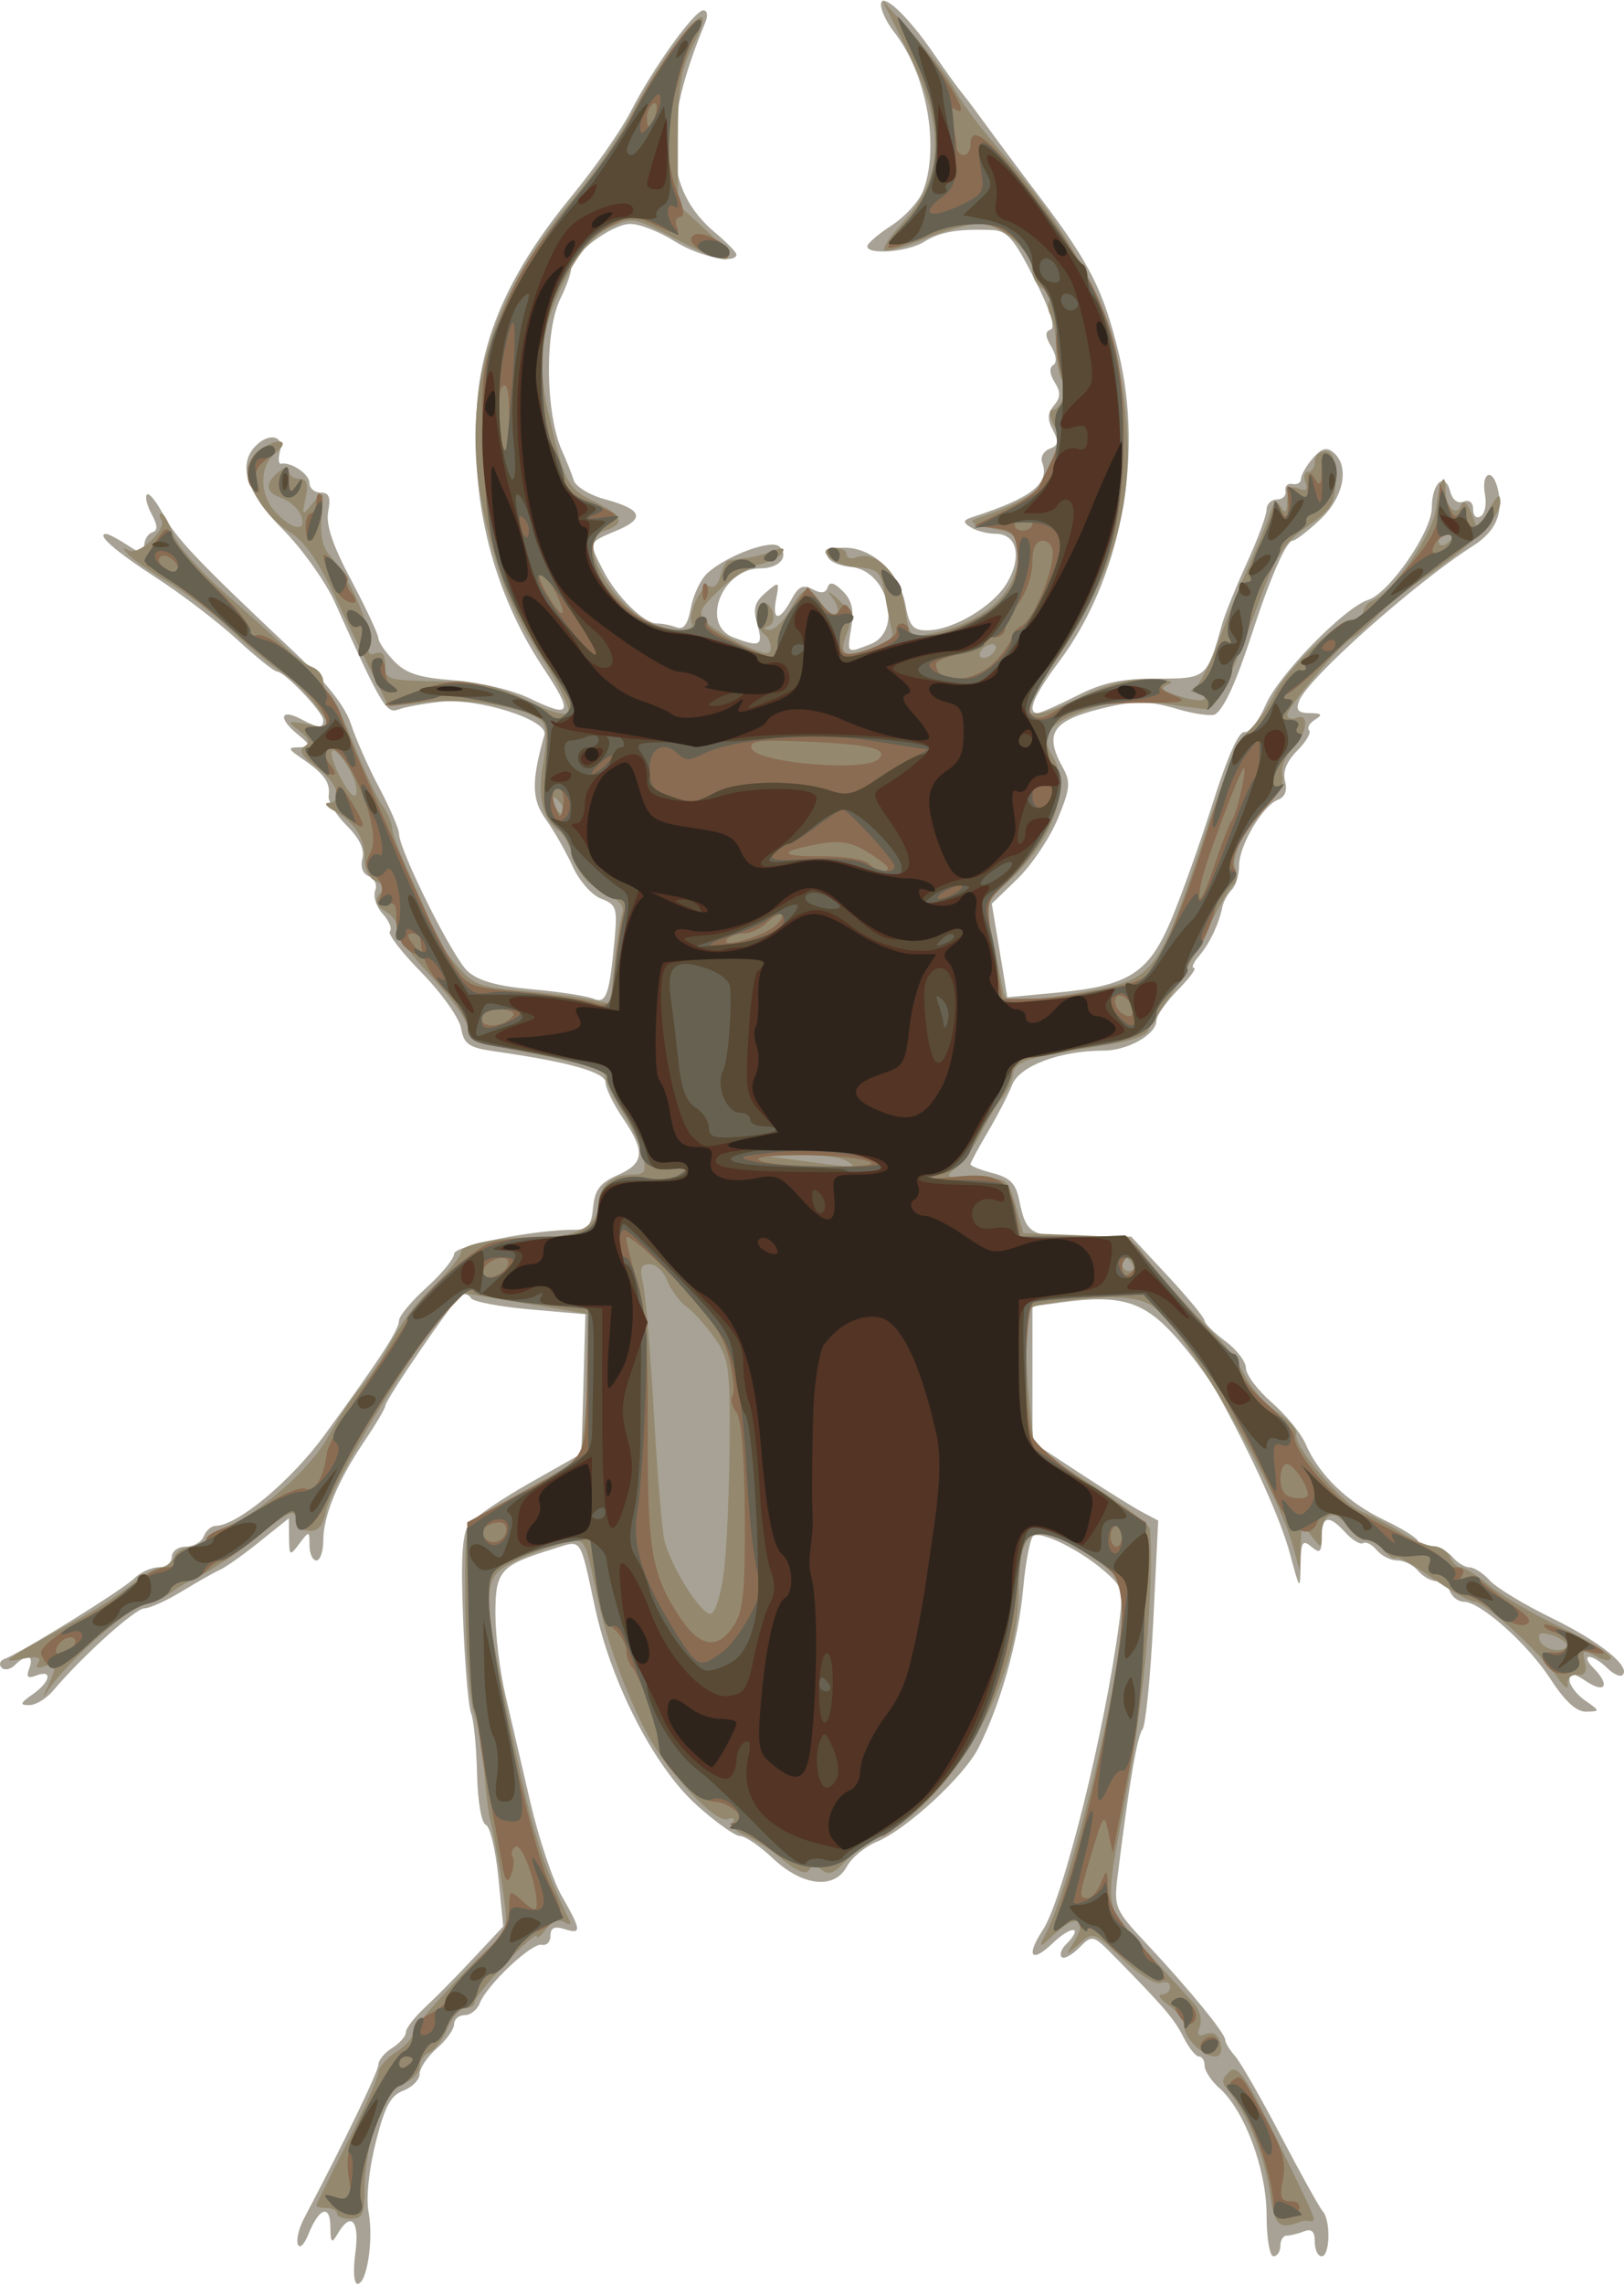 <?xml version="1.0" encoding="UTF-8"?>
<svg version="1.0" viewBox="0 0 235.86 331.5" xmlns="http://www.w3.org/2000/svg">
<g transform="translate(-128.69 -66.719)">
<path d="m180.3 393.72c0.64-4.71-0.64-6.08-2.58-2.75-0.86 1.49-1.02 1.33-1.05-1.06-0.03-3.32-1.66-2.73-3.21 1.16-0.58 1.46-1.26 2.1-1.51 1.43-0.25-0.66 0.14-2.34 0.87-3.72 5.84-11.09 10.82-21.38 10.82-22.36 0-0.65 0.9-1.75 2-2.43 1.1-0.69 2-1.72 2-2.29s1.24-2.18 2.75-3.58c1.52-1.41 4.7-4.63 7.07-7.17l4.32-4.61-0.71-7.14c-0.39-3.93-1.2-7.35-1.81-7.59-0.65-0.25-1.19-3.39-1.29-7.49-0.09-3.87-0.48-7.8-0.86-8.72-0.39-0.93-0.91-7.08-1.16-13.68-0.35-9.01-0.13-12.44 0.87-13.75 0.73-0.97 4.7-3.67 8.82-6l7.5-4.25 0.29-10.12 0.28-10.12-8.02-0.7c-4.4-0.38-8.28-1.12-8.6-1.64-0.32-0.53-0.97-0.72-1.43-0.43-1.05 0.65-11.02 15.2-11.02 16.08 0 0.35-1.36 2.65-3.02 5.11-3.88 5.76-5.98 10.82-5.98 14.44 0 1.58-0.45 2.88-1 2.88s-1-0.99-1-2.19c0-2.14-0.03-2.15-1.47-0.25-1.4 1.85-1.46 1.82-1.5-0.88l-0.03-2.81-4.25 3.41c-2.33 1.87-4.92 3.71-5.75 4.07-0.82 0.37-3.3 1.77-5.5 3.11-2.2 1.35-4.67 2.47-5.5 2.5-1.37 0.05-9.07 6.99-13.25 11.96-0.96 1.14-2.52 2.08-3.47 2.08-1.42 0-1.33-0.28 0.5-1.56 2.6-1.82 2.97-3.67 0.55-2.74-1.27 0.49-1.52 0.24-1.03-1.03 0.74-1.94-0.37-2.2-2.08-0.49-0.65 0.65-1.53 0.82-1.95 0.37-0.42-0.46-0.23-1.02 0.44-1.26 2.33-0.83 17.19-10.05 18.8-11.66 0.9-0.9 2.5-1.63 3.56-1.63 1.07 0 1.93-0.68 1.93-1.5 0-0.84 0.9-1.5 2.03-1.5 1.12 0 2.29-0.68 2.61-1.5 0.32-0.83 1.09-1.51 1.72-1.52 3.19-0.05 10.97-6.53 15.83-13.19 8.01-10.97 10.81-15.27 10.81-16.6 0-0.66 1.8-2.82 4-4.81s4-4.18 4-4.88c0-1.19 11.53-3.5 17.48-3.5 1.97 0 2.45-0.58 2.71-3.25 0.25-2.57 1-3.55 3.56-4.68 3.91-1.72 4.06-3.42 0.75-8.29-1.37-2.02-2.5-4.34-2.5-5.16 0-1.47-5.35-2.98-15.93-4.49-3.96-0.57-4.62-1.01-5.06-3.4-0.28-1.5-2.87-5.14-5.75-8.07-2.89-2.94-4.95-5.63-4.59-5.99s-0.1-1.5-1.03-2.52-1.42-2.54-1.1-3.38c0.32-0.85-0.07-1.76-0.9-2.08-0.91-0.35-1.28-1.34-0.96-2.57 0.35-1.34-0.41-2.94-2.3-4.81-1.55-1.55-2.73-3.49-2.6-4.31 0.27-1.89-0.63-3.17-3.75-5.31-2.22-1.52-2.27-1.69-0.5-1.72 1.83-0.03 1.8-0.18-0.42-2.03-2.75-2.29-2.26-3.63 0.74-2.02 2.49 1.33 3.15 1.36 3.15 0.11 0-1.15-5.59-7.02-6.71-7.05-0.43-0.01-3.04-2.1-5.79-4.64-2.75-2.53-7.99-6.54-11.64-8.9-6.03-3.9-8.95-6.44-7.38-6.44 0.33 0 1.7 0.73 3.06 1.61 2.18 1.43 2.46 1.44 2.46 0.09 0-0.84 0.52-1.71 1.15-1.92 0.84-0.28 0.82-0.97-0.08-2.66-0.68-1.26-0.98-2.54-0.68-2.84s1.35 0.97 2.33 2.83c1.81 3.45 5.01 6.82 18.48 19.49 5.18 4.87 7.95 8.32 8.82 11 0.7 2.14 2.55 6.33 4.13 9.29 1.57 2.97 2.85 5.94 2.85 6.61 0 2.39 7.81 18.03 9.97 19.98 1.56 1.4 4.29 2.17 9.37 2.62 3.94 0.35 7.93 0.97 8.87 1.36 1.9 0.8 2.35-0.48 3.12-8.78 0.4-4.38 0.22-4.9-1.99-5.74-1.35-0.52-3.18-2.59-4.13-4.7-0.94-2.07-2.68-5.12-3.86-6.78-2.11-2.93-2.15-5.49-0.23-12.32 0.6-2.14-9.66-5.38-15.12-4.78-2.47 0.27-5.24 0.78-6.14 1.14-1.69 0.65-2.53-0.78-9.14-15.5-1.36-3.03-4.78-7.82-7.59-10.66-5.28-5.31-6.62-9.45-3.93-12.14 1.94-1.94 4.11-1.47 3.52 0.77-0.28 1.08-0.22 1.9 0.14 1.84 1.48-0.29 4.14 1.51 4.14 2.8 0 0.76 0.73 1.39 1.62 1.39 1.22 0 1.49 0.67 1.1 2.72-0.37 1.93 0.6 4.84 3.38 10.08 2.15 4.05 3.9 7.8 3.9 8.33s1.02 2.01 2.25 3.3c1.78 1.84 3.64 2.44 8.77 2.82 3.69 0.27 8.44 1.41 10.93 2.61 6.09 2.94 6.42 2.25 2.04-4.36-7.35-11.09-10.64-24.11-9.67-38.16 0.72-10.31 4.93-19.62 13.73-30.341 3.39-4.125 7.26-9.669 8.61-12.321 3.16-6.213 9.24-14.679 10.54-14.679 0.58 0 0.7 0.756 0.29 1.75-6.39 15.358-5.99 24.283 1.38 30.481 1.72 1.45 3.13 2.89 3.13 3.2 0 1.48-5.46 0.31-9-1.93-2.18-1.38-5.06-2.501-6.4-2.501-2.68 0-8.6 4.431-8.6 6.431 0 0.7-0.69 2.65-1.54 4.36-2.35 4.71-2.22 16.78 0.24 22.21 0.63 1.37 1.38 3.26 1.67 4.2 0.29 0.93 2.33 2.18 4.54 2.77 5.44 1.47 5.92 2.79 1.66 4.56-4.12 1.73-4.07 1.58-1.92 5.77 1.95 3.8 5.91 7.7 7.82 7.7 0.75 0 2.03 0.25 2.83 0.56 1.04 0.4 1.64-0.42 2.1-2.86 0.35-1.89 1.44-4.15 2.41-5.03 2.85-2.57 9.32-4.95 10.44-3.83 1.46 1.46-0.03 3.16-2.77 3.16-5.58 0-8.77 8.18-3.91 10.02 3.89 1.49 4.36 1.23 3.47-1.89-0.66-2.29-0.41-3.22 1.21-4.61 1.97-1.69 2.01-1.66 1.53 0.87-0.63 3.29 0.48 3.36 2.2 0.15 1.03-1.93 1.69-2.25 3.09-1.51 1.23 0.66 1.9 0.58 2.18-0.28 0.29-0.87 0.94-0.71 2.21 0.56 1.31 1.31 1.64 2.71 1.23 5.24-0.63 3.88-0.73 3.8 2.75 2.47 4.79-1.82 2.62-10.68-2.75-11.22-4.04-0.4-4.84-2.8-0.93-2.8 4.02 0 7.94 3.69 8.78 8.25 0.57 3.11 1.1 3.75 3.11 3.75 3.78 0 9.67-3.49 11.67-6.92 2.2-3.77 1.44-7.07-1.63-7.1-1.2 0-2.85-0.43-3.66-0.94-1.23-0.78-1.15-1.04 0.5-1.57 8.37-2.71 11.04-4.83 9.88-7.84-0.29-0.76 0.2-1.65 1.08-1.99 1.29-0.49 1.38-1.02 0.49-2.69-0.84-1.57-0.81-2.45 0.14-3.6 0.98-1.17 1-1.94 0.09-3.39-0.72-1.15-0.8-2.1-0.21-2.46s0.49-1.4-0.27-2.68c-0.91-1.54-0.93-2.19-0.08-2.5 0.74-0.27-0.11-2.89-2.38-7.37-2.96-5.84-3.94-6.97-6.14-7.06-4.87-0.207-7.62 0.27-9.84 1.69-2.32 1.48-8.3 1.97-8.27 0.67 0-0.41 1.59-1.78 3.53-3.035 1.94-1.256 3.99-3.506 4.56-5 2.46-6.463 0.52-17.055-4.22-23.084-1.04-1.321-1.89-3.094-1.89-3.941 0-2.044 3.89 1.577 7.71 7.173 1.54 2.253 3.35 4.781 4.04 5.617 0.68 0.835 2.25 2.928 3.5 4.649 1.24 1.721 4.8 6.505 7.92 10.63 7.16 9.471 9.16 13.441 11.36 22.531 3.67 15.19 0.24 32.86-8.71 44.8-3.64 4.86-4.7 7.41-3.07 7.41 0.42-0.01 2.97-1.13 5.67-2.5 3.8-1.93 6.46-2.5 11.63-2.5 7.28 0 7.27 0.01 9.52-8 0.39-1.38 1.99-5.32 3.57-8.78 1.57-3.45 2.86-6.93 2.86-7.75 0-0.81 0.68-1.47 1.5-1.47 0.83 0 1.39-0.56 1.25-1.25-0.13-0.69 0.32-1.14 1-1 0.69 0.14 1.25-0.2 1.25-0.74s0.76-1.88 1.69-2.96c1.27-1.48 2.03-1.7 3-0.89 2.43 2.01 1.53 6.54-1.94 9.78-1.78 1.68-3.58 3.05-3.98 3.05-0.91 0.01-3.31 5.52-5.9 13.51-2.23 6.86-3.97 10.71-5.27 11.65-0.49 0.36-3.05 0.01-5.68-0.77-3.7-1.1-5.85-1.18-9.48-0.37-8.53 1.92-9.92 3.68-7.03 8.91 1.17 2.1 1.07 3.07-0.76 7.47-1.15 2.77-3.77 6.68-5.83 8.67l-3.73 3.62 1.13 6.79 1.12 6.79 7.06-0.66c10.6-0.99 13.47-2.8 16.76-10.6 1.5-3.58 4.23-11.23 6.05-17 2.11-6.67 3.78-10.41 4.59-10.24 0.7 0.14 2.09-1.66 3.1-4 1.86-4.31 11.42-14.09 14.84-15.18 3.07-0.97 9.26-9.91 9.26-13.38 0-3.62 1.9-5.31 2.67-2.37 0.32 1.23 1.08 1.82 1.93 1.49 0.86-0.33 1.4 0.11 1.4 1.13 0 0.95 0.47 1.38 1.1 0.99 0.6-0.37 0.88-1.76 0.63-3.08-0.62-3.23 1.05-4.11 1.83-0.97 0.89 3.54-0.23 6.21-3.5 8.29-8.6 5.49-24.12 19.31-25.34 22.57-0.5 1.33-0.13 1.75 1.56 1.76 1.76 0.02 1.92 0.21 0.75 0.95-0.81 0.51-1.19 1.21-0.85 1.55 0.33 0.33-0.44 1.66-1.72 2.94-1.54 1.54-2.14 3.04-1.78 4.43 0.36 1.37 0 2.31-1.04 2.71-2.22 0.85-5.64 6.65-5.64 9.58 0 1.33-0.48 2.91-1.07 3.5-0.58 0.59-1.19 1.69-1.35 2.45-0.5 2.5-1.86 5.35-3.38 7.13-0.83 0.96-1.16 1.75-0.73 1.75 0.42 0-0.63 1.43-2.35 3.19-1.71 1.75-3.12 3.75-3.12 4.44 0 2.01-4.16 4.37-7.71 4.37-6.26 0-12.15 2.2-13.23 4.95-0.55 1.4-2.14 4.47-3.53 6.83-1.39 2.35-2.53 4.47-2.53 4.72 0 0.24 1.45 0.82 3.22 1.28 2.51 0.65 3.36 1.51 3.84 3.86 1.03 5.02 1.61 5.36 9.17 5.36h7.11l5.33 5.73c2.93 3.15 5.33 6.06 5.33 6.47s1.35 1.74 3 2.96 3 2.98 3 3.92 1.69 3.19 3.75 4.99c2.07 1.81 4.28 4.52 4.92 6.02 1.88 4.43 6.13 8.54 11.41 11.04 2.71 1.29 4.92 2.69 4.92 3.11s0.85 0.76 1.88 0.76 2.44 0.67 3.12 1.5c0.69 0.82 1.8 1.5 2.47 1.5s2 0.86 2.95 1.91 4.97 3.48 8.93 5.42c7.04 3.43 11.58 7.07 10.36 8.29-0.34 0.34-1.34-0.11-2.23-1s-2.07-1.62-2.62-1.62-0.29 0.71 0.57 1.57c2.47 2.47 1.84 3.83-0.93 2.02-2.03-1.33-2.5-1.37-2.5-0.24 0 0.77 1.02 2.11 2.25 2.97 2.21 1.54 2.21 1.58 0.17 1.63-1.41 0.03-3.07-1.48-5.17-4.72-3.3-5.09-10.18-11.23-12.58-11.23-0.8 0-1.71-0.68-2.03-1.5-0.32-0.83-1.21-1.5-1.98-1.5-0.78 0-1.97-0.68-2.66-1.5-0.68-0.83-2.03-1.5-3-1.5-0.96 0-2.31-0.67-2.99-1.49s-1.57-1.28-1.99-1.02c-0.41 0.25-1.55-0.43-2.54-1.51-2.42-2.68-3.48-2.49-3.48 0.64 0 2.22-0.23 2.43-1.5 1.38-1.29-1.07-1.51-0.7-1.56 2.63-0.07 3.82-0.09 3.81-1.54-1.6-1.35-5.03-5.36-13.9-10.54-23.31-1.15-2.08-3.95-5.84-6.24-8.37-4.52-4.99-7.89-5.98-16.37-4.81l-4.25 0.58v19.7l6.75 4.43c3.72 2.44 7.82 5 9.13 5.7l2.38 1.26-0.72 14.64c-0.4 8.06-1.11 15.12-1.57 15.69-0.77 0.92-2.02 8.37-3.63 21.48-0.52 4.32-0.34 4.74 4.31 9.7 6.16 6.58 11.35 12.93 11.35 13.88 0 0.41 0.64 1.45 1.41 2.32 0.78 0.87 3.77 6.08 6.65 11.58s5.62 10.43 6.09 10.95c1.19 1.32 1.07 6.55-0.15 6.55-0.55 0-1-0.95-1-2.11 0-1.51-0.44-1.93-1.58-1.5-0.87 0.34-1.99 0.61-2.5 0.61-0.5 0-0.92 0.67-0.92 1.5 0 0.82-0.45 1.5-1 1.5s-1-2.66-1-5.97c0-6.63-3.17-15.16-6.85-18.44-1.18-1.04-2.15-2.51-2.15-3.25s-0.37-1.34-0.83-1.34-1.45-1.24-2.21-2.75c-1.34-2.67-2.8-4.38-9.84-11.55-3.35-3.41-3.39-3.43-5.33-1.49-1.07 1.08-2.22 1.69-2.55 1.36s-0.07-1.14 0.58-1.79c2.67-2.66 0.95-2.93-1.82-0.28-3.18 3.05-4.02 1.98-1.48-1.89 2.94-4.48 8.98-28.77 11.05-44.38 0.66-4.97 0.53-5.42-2.19-7.75-3.49-3.01-9.09-5.78-10.24-5.06-0.47 0.28-1.14 3.79-1.51 7.8-0.68 7.46-3.3 16.75-6.49 23.01-2.12 4.16-10.45 11.83-14.81 13.63-1.68 0.7-3.61 2.3-4.28 3.56-1.82 3.38-6.44 2.88-10.74-1.17-1.9-1.79-4.04-3.25-4.77-3.25s-3.57-2.02-6.32-4.5c-6.1-5.48-12.33-17.55-14.72-28.52-2.33-10.7-1.81-9.98-6.18-8.63-7.63 2.36-8.32 3.14-8.32 9.37 0 3.11 0.64 8.38 1.43 11.72 0.78 3.33 2.41 10.33 3.62 15.56 1.2 5.22 3.26 11.38 4.57 13.68 2.9 5.08 2.94 5.63 0.38 4.82-1.43-0.46-2-0.18-2 0.98 0 0.88-0.57 1.47-1.28 1.31-1.44-0.33-7.97 5.83-8.99 8.48-0.37 0.95-1.35 1.73-2.2 1.73-0.84 0-1.53 0.59-1.53 1.32 0 0.72-1.12 2.3-2.5 3.49-1.37 1.2-2.5 2.87-2.5 3.71s-1.06 1.93-2.36 2.43c-1.86 0.7-2.71 2.29-4.03 7.55-0.99 3.94-1.41 8.05-1.03 10.08 0.75 3.98-0.24 10.42-1.6 10.42-0.54 0-0.67-1.93-0.32-4.5z" fill="#a7a295"/>
<path d="m313.1 384.87c-0.68-5.02-3.37-11.62-5.98-14.65-1.06-1.23-1.04-1.73 0.12-2.79 1.18-1.08 2.27 0.48 6.9 9.88 5.87 11.91 5.9 11.97 4.75 11.79-0.41-0.06-0.97-0.03-1.25 0.08-3.23 1.26-3.86 0.66-4.54-4.31zm-135.46 3.14c0-0.44-0.67-0.79-1.5-0.79-0.82 0-1.5-0.17-1.5-0.37s2.03-4.34 4.5-9.19c2.48-4.85 4.5-9.4 4.5-10.1 0-0.71 1.13-2.03 2.5-2.93 1.38-0.9 2.5-2.1 2.5-2.66 0-0.97 5.51-7.19 11.22-12.68 2.69-2.58 2.71-2.68 1.66-9.59-0.59-3.84-1.29-7.66-1.56-8.48-0.27-0.83-0.68-3.97-0.91-6.99-0.22-3.01-0.91-7-1.52-8.86-0.61-1.85-1.18-8.75-1.25-15.33-0.13-10.93 0.03-12.06 1.84-13.14 1.09-0.65 4.69-2.68 8-4.51s6.3-3.63 6.65-4c0.34-0.37 0.9-5.21 1.24-10.77l0.62-10.09-9.24-1.56-9.25-1.55-3.04 3.15c-4.04 4.2-16.31 24.66-17.07 28.48-0.44 2.17-1.15 2.99-2.5 2.89-1.04-0.08-1.89-0.73-1.89-1.43 0-1.96-0.82-1.61-5.86 2.49-2.55 2.07-5.99 4.42-7.64 5.2-1.65 0.79-3.67 1.95-4.5 2.59-0.82 0.64-2.62 1.44-4 1.79-2.44 0.61-11.25 8.43-13.77 12.22-1.16 1.75-1.18 1.73-0.25-0.26 1.4-3 1.29-3.64-0.53-2.94-1 0.38-1.3 0.19-0.85-0.54 0.48-0.78-0.14-0.97-1.98-0.62-3.87 0.74-3.78 0.68 8.55-6.11 2.38-1.31 5.6-3.45 7.16-4.75 1.55-1.3 3.42-2.36 4.14-2.36 0.73 0 1.58-0.68 1.89-1.5 0.32-0.83 1.49-1.5 2.61-1.5s2.03-0.41 2.03-0.9c0-0.5 1.24-1.36 2.75-1.93 4.77-1.77 12.41-8.49 14.98-13.17 1.35-2.48 3.43-5.63 4.62-7 1.18-1.38 2.65-3.4 3.25-4.5 2.96-5.42 4.19-7.11 7.65-10.55 2.07-2.04 3.75-4.16 3.75-4.7 0-1.18 5.69-2.22 12.18-2.24 4.95-0.01 7.82-1.81 7.82-4.88 0-2.41 1.97-4.13 4.72-4.13 2.02 0 2.24-0.36 1.69-2.75-0.35-1.51-1.71-4.43-3.02-6.48s-2.39-4.31-2.39-5.02c0-0.85-3.45-1.96-10-3.2-8.49-1.61-10-2.19-10-3.8 0-1.04-2.41-4.45-5.36-7.57-2.95-3.13-5.17-6.22-4.93-6.88 0.23-0.66-0.48-1.77-1.59-2.46-1.49-0.93-1.74-1.59-0.95-2.54 0.77-0.94 0.63-1.44-0.55-1.9-0.94-0.35-1.62-1.75-1.62-3.32 0-3-1.48-5.27-4.5-6.93-1.1-0.6-1.43-1.1-0.75-1.12 2.27-0.06 1.3-2.93-1.75-5.19-2.13-1.58-2.64-2.44-1.75-2.99 0.92-0.57 0.73-1.16-0.75-2.29-1.88-1.44-1.8-1.49 1.44-0.88l3.43 0.64-2.28-3.2c-1.25-1.76-3.47-3.96-4.93-4.89s-4.82-3.71-7.46-6.18c-2.65-2.47-6.82-5.66-9.29-7.1-2.46-1.44-5.02-3.21-5.69-3.93-0.95-1.03-0.95-1.16 0-0.63 1.45 0.82 5.61-3.05 4.76-4.43-0.33-0.53-0.32-0.96 0.02-0.96 0.33 0 1.06 1.3 1.62 2.9 0.55 1.59 4.01 5.53 7.67 8.75 3.67 3.22 7.64 6.8 8.84 7.95 1.19 1.16 2.89 2.38 3.77 2.72s1.6 1.27 1.6 2.06c0 0.8 0.37 1.6 0.82 1.79 0.45 0.18 2.05 3.45 3.56 7.25 1.52 3.81 3.4 7.85 4.19 8.98 0.79 1.12 1.43 2.64 1.43 3.36 0 0.73 1.35 4.21 3 7.74s3 6.78 3 7.23 1.33 2.42 2.95 4.39c2.72 3.3 3.48 3.63 9.75 4.18 3.74 0.33 8.2 0.89 9.9 1.24l3.1 0.65 0.62-5.93c0.34-3.26 0.85-6.56 1.13-7.34 0.33-0.9-0.67-1.97-2.71-2.92-2.16-1-3.59-2.61-4.31-4.84-0.6-1.83-1.54-3.63-2.11-4-2.45-1.59-3.28-5.02-2.39-9.82 0.57-3.03 0.55-5.27-0.06-6-1.68-2.03-10.71-3.62-16.7-2.94l-5.67 0.64-2.14-4.27c-1.18-2.35-3.74-7.65-5.69-11.77-2.46-5.2-4.49-8.06-6.61-9.31-3.08-1.81-6.06-6.29-6.06-9.08 0-0.83 0.99-2.19 2.19-3.03 2.48-1.74 4.12-1.05 1.81 0.75-2.29 1.79-2.28 5.99 0.03 8.47 2.03 2.18 3.99 2.89 3.96 1.45-0.03-1.33-1.44-2.88-3.24-3.54-2.14-0.79-2.23-2.07-0.25-3.71 1.04-0.86 1.5-0.9 1.5-0.12 0 0.61 0.69 1.12 1.52 1.12 1.13 0 1.37 0.7 0.93 2.75-0.57 2.68-0.54 2.7 1.06 0.75 1.57-1.92 1.62-1.84 1.26 2-0.27 2.9 0.14 4.55 1.49 6 2.58 2.77 5.94 10.64 5.41 12.67-0.29 1.12 0.02 1.5 0.95 1.15 0.91-0.35 1.38 0.19 1.38 1.57 0 2.36-0.02 2.35 9 2.54 4.88 0.11 7.81 0.81 11.73 2.8 3.13 1.59 5.47 2.26 5.83 1.67 0.34-0.55-1.19-3.78-3.4-7.2-4.66-7.2-6.54-11.7-8.62-20.7-3.93-16.97 0.15-31.85 12.86-46.811 2.95-3.471 6.82-9.096 8.6-12.5 5.44-10.399 13.53-19.245 8.63-9.44-1.71 3.422-2.13 6.068-2.13 13.577v9.327l3.75 3.437c6.03 5.52 4.34 6.03-4.51 1.37-5.56-2.935-5.88-2.987-9.07-1.473-2.16 1.023-4.25 3.313-6.03 6.613-3.78 7.01-4.67 12.65-3.09 19.66 2.42 10.72 2.88 11.65 6.77 13.5 4.17 1.99 4.65 3.3 1.58 4.27-5.43 1.73 3.48 14.47 10.12 14.47 1.71 0 2.84-0.42 2.53-0.93-0.81-1.3 1.55-6.13 2.67-5.44 0.5 0.31 1.16-0.37 1.47-1.53 0.3-1.16 0.83-2.16 1.18-2.23s1.53-0.24 2.63-0.39c1.1-0.14 2.86-0.61 3.92-1.04 1.25-0.51 1.69-0.42 1.26 0.28-0.36 0.58-1.89 1.37-3.39 1.74-1.5 0.38-4.15 2.08-5.9 3.79-2.87 2.81-3.03 3.25-1.62 4.66 0.85 0.85 3.28 2.33 5.39 3.27 3.13 1.4 3.84 1.46 3.84 0.33 0-0.77-0.45-1.67-1-2.01-1.24-0.77-1.33-4.5-0.1-4.5 1.43 0 2.11 2.82 0.8 3.36-0.86 0.34-0.83 0.5 0.1 0.56 0.71 0.04 2.06-1.27 3-2.91 2.04-3.58 2.62-3.69 4.62-0.82 0.85 1.2 1.84 1.89 2.2 1.52 0.37-0.36 0.07-1.46-0.67-2.44-0.89-1.18-0.59-1.09 0.9 0.3 1.85 1.72 2.07 2.51 1.26 4.65-1.28 3.36-0.71 3.78 3.46 2.5 2.4-0.74 3.33-1.55 3.03-2.64-0.23-0.87-0.7-3.24-1.04-5.27-0.57-3.39-0.93-3.72-4.26-4-3.52-0.3-6.09-2.81-2.88-2.81 0.87 0 1.58 0.44 1.58 0.97s0.64 0.72 1.42 0.42c2.86-1.1 6.33 2.46 7.05 7.22 0.67 4.46 0.72 4.51 3.85 3.85 7.91-1.67 12.68-6.12 12.68-11.85 0-1.99-0.62-2.71-2.75-3.18-4.59-1.01-4.82-1.17-2.75-1.89 5.48-1.89 8.62-3.71 9.12-5.29 0.31-0.96 1.02-2.71 1.58-3.88 0.7-1.47 0.66-2.77-0.13-4.25-0.63-1.16-0.72-2.12-0.21-2.12 1.32 0 2.29-2.96 1.41-4.34-0.4-0.64-0.77-2.77-0.83-4.73-0.05-1.97-0.43-4.1-0.83-4.75s-0.45-1.63-0.1-2.19c0.34-0.55-0.08-1.27-0.94-1.6s-1.57-1.48-1.57-2.54c0-2.88-4.46-6.851-7.68-6.851-1.53 0-5.14 0.981-8.04 2.181-2.89 1.2-5.5 1.93-5.79 1.64-0.3-0.3 0.81-1.99 2.46-3.762 6.14-6.574 6.48-13.988 1.13-24.704l-3.91-7.855 4.49 5c2.46 2.75 5.18 6.35 6.03 8s3.75 5.551 6.43 8.669c12.32 14.312 17.44 25.312 18.55 39.832 1.02 13.38-2.65 24.09-13.31 38.8-2.83 3.9-0.34 4.38 6.05 1.16 4.11-2.07 7.26-2.94 10.48-2.89 2.77 0.04 3.92 0.35 2.87 0.76-1.36 0.54-0.99 0.92 1.75 1.78 1.92 0.6 3.49 0.71 3.49 0.24s-0.56-0.86-1.25-0.87c-0.93-0.01-0.95-0.2-0.07-0.76 0.64-0.41 2.16-3.44 3.37-6.73 1.22-3.3 3.21-8.24 4.44-10.99s2.57-6.07 2.98-7.38c0.58-1.84 0.95-2.07 1.63-1 0.64 1.02 0.88 0.76 0.89-0.98 0.01-1.75 0.43-2.2 1.62-1.74 1.16 0.45 1.45 0.19 1.04-0.89-0.32-0.83-0.15-1.51 0.38-1.51 0.54 0 0.97-0.68 0.97-1.5 0-0.83 0.68-1.5 1.5-1.5 1.09 0 1.5 1.11 1.5 4.01 0 3.51-0.47 4.35-3.86 6.75-3.88 2.75-4.62 3.94-7.67 12.24-3.63 9.89-5.93 14.52-7.15 14.45-0.45-0.02-3.37-0.41-6.49-0.85-4.37-0.63-6.86-0.42-10.82 0.9-5.55 1.84-6.99 3.69-5.16 6.62 2.89 4.63 0.17 12.43-6.41 18.38-3.27 2.96-3.31 3.07-2.29 8 0.57 2.75 1.23 6.04 1.48 7.32 0.42 2.19 0.74 2.28 6 1.62 3.05-0.38 7.65-1.23 10.21-1.88 5.87-1.5 7.42-4.07 13.21-21.96 2.61-8.06 5.08-13.87 6.41-15.1 1.2-1.1 2.8-3.35 3.57-5 1.82-3.93 10.02-11.7 11.68-11.06 0.71 0.27 1.29-0.12 1.29-0.87 0-0.74 0.62-1.59 1.37-1.88 2.89-1.11 8.77-9.59 9.23-13.33 0.53-4.21 1.4-5.83 1.4-2.59 0 2.45 1.61 3.83 2.3 1.99 0.28-0.75 0.87-0.25 1.44 1.21l0.97 2.47 1.61-2.97c1.18-2.19 1.61-2.48 1.64-1.12 0.05 2.11-4.28 6.43-10.91 10.9-2.5 1.68-5.7 4.27-7.11 5.75-1.4 1.49-2.98 2.88-3.5 3.1-1.44 0.61-9.44 10.05-9.44 11.15 0 0.53 0.62 0.73 1.38 0.44 1.98-0.77 1.5 2.33-0.72 4.6-1.01 1.04-1.63 2.72-1.36 3.73 0.29 1.12-0.49 2.74-2 4.16-3.3 3.07-5.59 7.62-4.84 9.58 0.34 0.87 0.21 1.84-0.27 2.16-0.49 0.32-2.33 3.5-4.09 7.08-1.77 3.57-4.28 7.98-5.59 9.8-1.3 1.81-2.54 3.79-2.74 4.39s-2.81 1.48-5.81 1.95c-12.05 1.89-13.42 2.33-13.8 4.37-0.2 1.1-0.94 2.66-1.64 3.49-0.7 0.82-2.05 3.07-3 5-0.96 1.92-2.58 4.17-3.62 5-1.75 1.39-1.55 1.5 2.81 1.5 4.64 0 4.73 0.06 5.84 4l1.13 4 7.85 0.29c6.78 0.26 8.06 0.6 9.37 2.5 1.59 2.31 6.92 8.28 10.96 12.3 1.3 1.29 3.1 3.81 4 5.61 0.9 1.79 3.03 4.18 4.72 5.31s2.91 2.51 2.73 3.08c-0.55 1.65 6.6 10.17 9.52 11.34 1.47 0.59 4.02 1.94 5.67 3s3.8 1.96 4.78 2 2.04 0.74 2.36 1.57c0.32 0.82 1.03 1.5 1.58 1.5 0.54 0 2.4 1.18 4.11 2.62 1.72 1.45 6.4 4.18 10.4 6.08s7.27 3.89 7.27 4.41c0 0.55-0.91 0.47-2.14-0.19-1.9-1.02-2.09-0.92-1.63 0.83 0.36 1.4 0.04 1.95-1.11 1.87-0.92-0.07-1.51 0.53-1.38 1.38 0.14 0.82-0.54 0.37-1.49-1-2.56-3.68-10.55-11-12.01-11-0.69 0-3.46-1.55-6.15-3.44-2.68-1.89-5.09-3.22-5.34-2.97-0.26 0.25-1.03-0.23-1.73-1.07-0.69-0.83-1.86-1.52-2.58-1.52-0.73 0-1.99-0.95-2.8-2.11-1.71-2.45-3.64-1.73-3.64 1.36 0 2.09-0.03 2.09-1.47 0.19-1.38-1.83-1.47-1.74-1.59 1.56l-0.12 3.5-0.95-3.5c-2.26-8.28-14.59-29.73-19.82-34.46-2.19-1.98-6.55-2.25-15.3-0.93-3.66 0.55-3.75 0.67-3.75 4.83 0 2.35 0.28 6.96 0.63 10.25l0.62 5.98 8.38 5.35c4.6 2.95 8.4 5.83 8.44 6.42 0.6 8.94-0.81 24.47-3.55 39.06-3.1 16.55-3.27 15.27 2.85 22 3 3.3 6.16 6.78 7.02 7.73 0.89 0.98 1.29 2.46 0.92 3.42-0.49 1.26-0.25 1.54 0.92 1.09 1.03-0.39 1.75 0.06 2.08 1.33 0.31 1.19 0 1.93-0.83 1.93-1.74 0-4.48-2.76-4.48-4.52 0-0.75-1-2.07-2.22-2.92-1.22-0.86-1.67-1.56-1-1.56s1.22-0.5 1.22-1.11-0.62-0.87-1.38-0.58c-0.76 0.3-3.24-1.25-5.56-3.49-4.12-3.95-4.22-3.99-6.26-2.17-2.05 1.82-2.06 1.82-0.73-0.36 2-3.25 0.32-4-2.71-1.21-2.46 2.27-2.56 2.28-1.5 0.26 3.96-7.63 11.16-37.92 11.13-46.84-0.02-4.92-0.42-5.53-5.72-8.85-7.26-4.55-9.21-3.32-9.27 5.85-0.08 13.45-9.47 30.11-20 35.5-1.92 0.98-4.35 2.73-5.4 3.89-1.38 1.53-2.25 1.82-3.16 1.06-0.88-0.73-1.46-0.72-1.92 0.03-0.42 0.68-1.8 0.11-3.79-1.55-1.71-1.45-4.18-3.03-5.48-3.53-1.3-0.49-2.09-1.34-1.76-1.89 0.34-0.54-0.01-0.75-0.77-0.46-1.75 0.68-8.81-6.89-11.85-12.7-2.89-5.53-5.66-13.09-6.91-18.85-2.14-9.88-1.72-9.21-5.24-8.45-1.77 0.38-4.9 1.55-6.97 2.59-4.81 2.44-4.82 3.7-0.29 25.35 2.92 13.97 4.38 18.65 8.37 26.9 0.24 0.49-0.14 0.53-0.85 0.1-0.79-0.49-1.8-0.09-2.63 1.05-0.74 1.01-1.35 1.46-1.35 0.99s-2.02 1.29-4.5 3.92c-2.47 2.62-4.5 5.16-4.5 5.65 0 0.5-0.62 0.9-1.38 0.9-0.75 0-1.92 1.32-2.59 2.93-0.66 1.61-1.84 3.17-2.62 3.47-0.77 0.29-1.41 1.24-1.41 2.09 0 0.86-1.1 1.98-2.45 2.49-2.82 1.07-5.55 8.68-5.55 15.49 0 3.43-0.32 4.1-2 4.1-1.1 0-2-0.35-2-0.78zm178.58-82.67c-0.3-0.48-1.42-1.11-2.49-1.39-1.36-0.35-1.78-0.09-1.41 0.88 0.3 0.77 1.42 1.39 2.49 1.39s1.71-0.4 1.41-0.88zm-122.37-10.7c0.39-3.26 0.75-11.44 0.8-18.19 0.09-11.21-0.1-12.56-2.16-15.5-1.25-1.78-3.1-3.84-4.12-4.58s-2.26-2.43-2.77-3.75c-0.5-1.32-1.65-2.4-2.55-2.4-1.28 0-1.5 0.6-0.98 2.75 0.37 1.51 1.08 9.95 1.58 18.75s1.19 17.12 1.52 18.5c0.97 3.99 5.51 11.15 6.8 10.73 0.64-0.22 1.49-3.06 1.88-6.31zm59.29-44.42c-0.34-0.55-0.81-1-1.06-1-0.24 0-0.44 0.45-0.44 1s0.48 1 1.06 1 0.78-0.45 0.44-1zm-41.5-15c-0.82-0.53-3.75-0.91-6.5-0.83l-5 0.14 5 0.69c8.2 1.12 8.24 1.12 6.5 0zm-41.87-52.27c-0.99-0.98-1.11-0.86-0.56 0.56 0.37 0.99 0.93 1.54 1.24 1.24 0.31-0.31 0-1.12-0.68-1.8zm-30.7-5.2c-2.45-3.74-3.09-2.19-0.84 2.02 1.18 2.2 2.03 2.99 2.22 2.07 0.18-0.83-0.45-2.67-1.38-4.09zm94.07-16.53c0.34-0.55 0.17-1-0.38-1s-1.28 0.45-1.62 1-0.17 1 0.38 1 1.28-0.45 1.62-1zm66.5-16.56c0-0.24-0.45-0.44-1-0.44s-1 0.48-1 1.06 0.45 0.78 1 0.44 1-0.82 1-1.06z" fill="#94896f"/>
<path d="m313.64 386.81c0-3.67-2.85-12.13-5.01-14.88-1.34-1.7-1.65-2.8-0.94-3.24 1.33-0.82 1.05-1.15 4.84 5.62 2.42 4.33 2.98 6.31 2.49 8.75-0.51 2.56-0.3 3.16 1.08 3.16 2.17 0 1.51 2.24-0.76 2.57-1.16 0.17-1.7-0.45-1.7-1.98zm-136.89-0.24c-1.24-1.4-1.14-1.49 0.9-0.85 2.17 0.69 2.26 0.54 1.68-3.02-0.49-3.06 0.05-5.01 2.99-10.7 1.98-3.82 4.21-7.19 4.96-7.47 0.75-0.29 1.36-1.39 1.36-2.44 0-1.07 1.1-2.41 2.5-3.05 1.38-0.63 2.5-1.65 2.5-2.27 0-0.63 2.03-3.12 4.5-5.55 3.32-3.26 4.5-5.19 4.5-7.36 0-2.89 0.05-2.91 2-1.14 1.53 1.38 2 1.47 2 0.4-0.01-3.06-2.16-8.92-3.07-8.36-0.53 0.33-0.73 0.98-0.44 1.44s0.19 1.67-0.21 2.68c-0.56 1.41-0.9 0.9-1.42-2.16-0.38-2.2-1.46-8.05-2.41-13-0.94-4.95-1.9-15.08-2.13-22.51l-0.42-13.52 6.8-3.68c11.02-5.97 10.37-4.93 10.6-16.81l0.2-10.48-7.96-0.79c-4.38-0.43-8.25-1.25-8.6-1.82-1.49-2.4-16.84 19.45-21.5 30.6-1.64 3.92-4.44 5.45-4.44 2.42 0-1.76-0.64-1.49-4.81 2.03-2.65 2.23-5.29 4.06-5.88 4.06-0.58 0-1.62 0.67-2.31 1.5-0.68 0.82-2.04 1.5-3.01 1.5-0.98 0-2.01 0.61-2.29 1.36-0.29 0.74-1.8 1.63-3.36 1.96s-5.15 2.75-7.97 5.39c-3.93 3.67-5.4 4.51-6.25 3.58-0.61-0.66-1.12-1.51-1.12-1.89 0-0.92 2.78-3.05 7-5.36 1.93-1.06 4.81-3.07 6.41-4.48s3.76-2.56 4.81-2.56c1.04 0 1.63-0.44 1.3-0.97-0.33-0.54 0.54-1.26 1.94-1.61s2.54-1.01 2.54-1.46c0-0.46 1.02-1.14 2.25-1.52 1.24-0.38 4.17-1.97 6.51-3.53 2.33-1.57 4.86-2.61 5.62-2.32 1.41 0.54 2.65-1.51 3.14-5.2 0.15-1.16 2.72-5.66 5.71-10s5.63-8.41 5.86-9.03c1.01-2.79 9.44-10.65 12.27-11.46 1.72-0.5 5.41-0.9 8.19-0.9 5.53 0 7.45-1.2 7.45-4.67 0-2.87 3.26-4.65 7.02-3.83 1.6 0.35 3.71 0.15 4.69-0.46 1.58-0.97 1.5-1.07-0.71-0.85-3.18 0.32-5-0.82-5-3.11 0-0.99-1.12-3.45-2.49-5.47s-2.38-4.17-2.25-4.77c0.23-1.05-6.67-2.96-16.01-4.44-3.41-0.54-4.25-1.08-4.25-2.74 0-1.14-1.38-3.49-3.07-5.23-2.66-2.76-3.52-4.46-3.85-7.68-0.04-0.41-0.58-0.75-1.2-0.75-0.78 0-0.74 0.46 0.12 1.5 1.5 1.81 0.35 2.02-1.32 0.25-0.65-0.69-1.13-2.45-1.08-3.91 0.08-2-0.28-2.52-1.42-2.08s-1.35 0.14-0.83-1.21c0.44-1.15 0.09-2.24-0.96-3.01-1.32-0.97-1.42-1.61-0.51-3.32 1.89-3.52-4.16-17.27-6.54-14.89-0.34 0.34-0.05 1.31 0.64 2.15 1.89 2.27-0.38 1.84-2.48-0.48-1.21-1.35-1.39-2-0.53-2 1.02 0 1.03-0.3 0.03-1.5-1.04-1.25-0.9-1.5 0.86-1.5 1.82 0 1.96-0.3 1.05-2.25-0.57-1.24-3.13-3.83-5.69-5.75-2.56-1.93-5.4-4.24-6.32-5.14-2.8-2.74-11.76-9.65-13.1-10.09-0.93-0.31-0.76-1.17 0.63-3.3 1.74-2.65 1.94-2.72 2.61-0.92 0.4 1.07 3.26 4.34 6.36 7.27 3.15 2.98 5.33 5.8 4.95 6.42-0.43 0.71-0.08 0.87 1 0.46 2.01-0.77 11.05 7.73 12.15 11.43 0.67 2.23 3.6 9.1 10.81 25.37 1.71 3.85 4.11 8.63 5.34 10.63 2.16 3.52 2.45 3.64 9.87 4.34 4.2 0.39 8.9 1.07 10.43 1.51 2.77 0.8 2.79 0.77 3.41-4.84 0.35-3.1 0.91-6.65 1.25-7.89 0.47-1.68 0.21-2.25-1.04-2.25-2.11 0-6.57-4.75-6.57-6.99 0-0.94-0.95-2.56-2.12-3.61-1.88-1.69-2.05-2.65-1.56-8.56 0.54-6.5 0.49-6.68-2.13-7.75-3.3-1.34-12.42-3.07-13.3-2.52-1 0.62-8.46 1.69-7.89 1.13 0.28-0.26 2.7-1.22 5.38-2.12 4.52-1.52 5.31-1.52 10.5-0.02 3.09 0.89 6.42 2.33 7.4 3.21 1.38 1.23 2.04 1.32 2.97 0.38 0.94-0.93 0.89-1.69-0.2-3.43-5.88-9.3-7.29-11.92-9.22-17.22-1.63-4.47-2.3-8.94-2.6-17.5-0.38-10.49-0.18-12.1 2.16-18.32 2.81-7.44 4.5-10.17 11.88-19.108 2.68-3.26 6.16-8.435 7.71-11.5 3.4-6.68 8.95-14.483 9.74-13.69 0.31 0.313 0.1 1.142-0.47 1.843-1.66 2.028-4.25 11.778-4.25 15.988 0 2.118 0.65 5.411 1.45 7.318 0.92 2.187 1.06 3.468 0.39 3.468-0.58 0-0.8 0.658-0.49 1.462 0.47 1.209-0.04 1.179-2.96-0.219-3.37-1.603-3.7-1.589-7.13 0.288-1.97 1.08-4.04 2.87-4.58 3.97-0.55 1.1-1.37 2.67-1.84 3.5-2.46 4.37-3.06 7.18-3.01 14.03 0.04 4.75 0.63 8.63 1.61 10.5 0.85 1.63 1.55 3.76 1.56 4.73 0 1.12 1.5 2.35 4.18 3.43 4.09 1.63 4.13 1.69 2 3.11-3.93 2.6-2.25 8.22 3.79 12.67 3.39 2.5 9.03 3.46 9.03 1.53 0-0.55 0.45-1 1-1s0.89 0.52 0.75 1.16c-0.18 0.85 7.99 4.8 10 4.84 0.14 0 0.25-0.94 0.25-2.1 0-1.15 0.98-3.46 2.18-5.14l2.17-3.05 1.89 2.34c1.45 1.78 2.09 2.03 2.71 1.04 0.66-1.07 0.95-1.07 1.6-0.01 0.47 0.76 0.32 1.46-0.37 1.69-1.22 0.41-1.62 3.45-0.59 4.48 0.94 0.94 7.94-1.92 7.66-3.14-0.13-0.61 0.2-1.11 0.75-1.11s1 0.45 1 1c0 3.09 11.83-1.28 14.49-5.35 0.94-1.43 1.51-3.93 1.33-5.83-0.27-2.86-0.73-3.37-3.32-3.66l-3-0.34 4.44-2.16c2.44-1.19 4.73-2.84 5.09-3.66 0.37-0.83 1.2-2.54 1.86-3.81 0.67-1.28 0.92-3.21 0.58-4.3-0.35-1.09-0.12-2.61 0.52-3.37 0.83-1 0.86-2.42 0.11-5.14-0.57-2.07-0.82-4.69-0.56-5.82 0.27-1.13-0.18-3.19-0.98-4.56-0.81-1.38-1.97-3.62-2.58-5-2.86-6.42-7.95-7.705-16.09-4.06-2.39 1.07-4.54 1.74-4.79 1.49s0.72-1.68 2.16-3.191c5.7-5.972 6.32-14.393 1.78-23.99-1.62-3.437-2.8-6.25-2.61-6.25 0.18 0 2.1 2.363 4.27 5.25 4.2 5.603 6.11 9.368 4.13 8.146-0.79-0.493-0.95 0.023-0.5 1.698 0.36 1.323 0.65 2.969 0.66 3.656 0.01 0.688 0.46 1.25 1.01 1.25s1-0.675 1-1.5c0-3.437 3.26-0.54 10.68 9.5 9.17 12.421 11.73 19.941 11.56 34.001-0.15 12.24-2.7 20.53-9.39 30.53-3.62 5.42-4.78 7.93-4.02 8.69 0.76 0.77 1.79 0.61 3.56-0.56 3.62-2.37 10.65-4.64 14.11-4.57 1.65 0.04 2.37 0.32 1.6 0.62-0.97 0.39-0.54 0.92 1.35 1.69 2.38 0.97 1.68 1.13-5.16 1.13-9.11 0-13.29 1.86-13.29 5.93 0 1.33 0.45 2.7 1 3.04 3.2 1.97-0.58 11.18-7.16 17.46-2.65 2.53-2.65 2.56-1.43 9.54l1.23 7 4.43-0.05c2.44-0.03 7.2-0.65 10.58-1.37 6.04-1.29 6.18-1.4 8.75-6.63 1.43-2.93 3.76-9.06 5.17-13.64 4.19-13.53 5.53-16.81 6.85-16.81 0.69 0 2.36-2.14 3.71-4.75 1.52-2.92 3.03-4.62 3.92-4.42 0.8 0.19 1.11-0.01 0.69-0.43-0.98-0.98 5.27-7.51 6.47-6.77 0.92 0.56 2.5-0.94 9.04-8.6 2.74-3.21 3.77-5.35 3.83-7.96l0.08-3.57 1.04 2.86c0.78 2.15 1.26 2.53 1.91 1.5 0.67-1.06 0.87-0.98 0.88 0.39 0.01 0.96 0.44 1.75 0.96 1.75 0.53 0 1.41-0.79 1.97-1.75 0.96-1.64 1.02-1.65 1.05-0.02 0.02 0.95-1.2 2.51-2.72 3.47-4.94 3.13-16.65 12.68-21.35 17.41-2.54 2.54-5.24 4.88-6 5.18-1.16 0.46-1.17 0.56-0.02 0.63 1.1 0.06 1.13 0.37 0.12 1.58-1.02 1.23-0.94 1.5 0.44 1.5 0.92 0 1.4 0.45 1.06 1s-0.16 1 0.4 1-0.09 1.1-1.44 2.45c-2.56 2.56-3.47 6.27-1.21 4.92 0.69-0.41-0.39 1.09-2.39 3.33-3.67 4.09-5.55 7.94-4.45 9.04 0.33 0.33-0.11 1.38-0.98 2.34s-1.7 2.35-1.85 3.08c-0.53 2.64-2.47 6.66-3.53 7.31-0.59 0.37-0.86 1.02-0.59 1.45 0.26 0.44-0.63 1.83-1.99 3.11-1.36 1.27-2.47 2.86-2.47 3.52 0 2.07-2.97 3.8-7.83 4.56-12.61 1.99-13.17 2.15-13.17 3.79 0 0.9-1.13 3.3-2.51 5.33s-2.94 4.82-3.46 6.19c-0.59 1.57-2.18 2.87-4.24 3.48-2.8 0.84-2.51 0.9 1.96 0.41 6.16-0.67 7.92 0.38 8.84 5.29l0.64 3.4h15.56l7.21 8.5c3.97 4.67 7.62 8.5 8.11 8.5s0.89 0.86 0.89 1.92 1.8 3.46 4 5.35c2.2 1.88 4 3.98 4 4.67 0 2.25 5.34 8.72 8.96 10.85 1.95 1.15 5.68 3.1 8.29 4.34 2.62 1.23 4.75 2.61 4.75 3.06 0 0.44 0.7 0.81 1.56 0.81 0.93 0 1.27 0.47 0.85 1.15-0.47 0.76-0.27 0.89 0.55 0.38 0.7-0.43 1.55-0.36 1.9 0.17 0.36 0.52 2.35 2.1 4.44 3.5 2.82 1.89 3.41 2.7 2.28 3.13-0.85 0.33-2.81-0.5-4.44-1.87-1.61-1.35-3.6-2.46-4.42-2.46-0.83 0-1.76-0.68-2.08-1.5-0.32-0.83-1.25-1.5-2.07-1.5-0.92 0-1.28-0.58-0.93-1.49 0.45-1.17-0.11-1.42-2.52-1.14-1.8 0.21-3.57-0.21-4.23-1-0.62-0.76-1.75-1.37-2.5-1.37s-1.93-0.9-2.62-2c-1.42-2.27-3.59-2.63-4.32-0.71-1.17 3.04-3.99 1.4-6.28-3.65-2.26-5-3.98-8.36-8.04-15.69-1.08-1.96-3.99-5.81-6.47-8.56l-4.5-5.01-7.33 0.34c-4.03 0.19-7.89 0.54-8.58 0.78-1.34 0.47-1.64 14.99-0.4 19.22 0.38 1.29 4 4.43 8.65 7.5l8 5.28-0.23 12.86c-0.13 7.07-0.87 16.07-1.65 20-0.78 3.92-1.76 8.94-2.18 11.14l-0.77 4-0.64-3c-0.61-2.85-0.72-2.72-2.33 2.65-1.99 6.64-2.01 6.85-0.66 6.85 0.56 0 1.43-1.01 1.93-2.25 0.84-2.08 0.91-2.02 0.97 0.83 0.04 2.2 1.34 4.47 4.58 7.99 2.48 2.71 4.08 5.06 3.55 5.24-1.17 0.39-7.05-3.63-8.88-6.08-0.73-0.97-1.7-1.53-2.17-1.24s-1.04-0.04-1.27-0.73c-0.33-0.99-0.78-0.96-2.08 0.11-2.07 1.71-2.13 2.17 0.89-7.37 3.2-10.12 7.43-31.54 7.44-37.68 0-2.79-0.59-5.27-1.47-6.15-2.95-2.95-8.55-5.81-10.76-5.49-2.04 0.29-2.34 1.05-3.01 7.8-1.36 13.64-5.9 24.07-13.61 31.29-2.79 2.6-5.47 4.73-5.97 4.73s-2.19 1.01-3.77 2.25c-3.87 3.05-8.13 2.94-12.41-0.3-1.92-1.46-4.17-2.91-5-3.23-1.13-0.43-1.17-0.58-0.12-0.64 2.3-0.13-0.78-3.08-3.22-3.08-1.98 0-7.52-5.34-7.77-7.5-0.28-2.41-0.49-3.22-1.77-7-0.75-2.2-1.75-4.43-2.24-4.95-0.48-0.52-0.88-1.66-0.88-2.53s-0.84-2.3-1.87-3.18c-1.2-1.03-2.12-3.65-2.58-7.34l-0.72-5.73-3.48 0.56c-1.91 0.31-5.23 1.37-7.38 2.37-3.59 1.65-3.92 2.13-3.94 5.8-0.05 7.29 6.02 35.62 8.91 41.6 1.91 3.97 1.93 4.28 0.3 5.52-0.96 0.72-2.2 1.33-2.77 1.35s-1.83 1.38-2.81 3.03c-0.97 1.65-2.41 3-3.19 3-0.79 0-1.71 1.12-2.06 2.5-0.34 1.37-1.26 2.5-2.04 2.5s-1.84 1.12-2.37 2.5c-0.52 1.37-1.43 2.5-2.02 2.5-0.6 0-1.54 1.3-2.09 2.9-0.56 1.59-1.85 3.12-2.87 3.39-2.21 0.57-6.49 13.63-5.5 16.75 0.77 2.45-2.32 2.67-4.41 0.31zm11.89-20.91c0-0.24-0.45-0.44-1-0.44s-1 0.48-1 1.06 0.45 0.78 1 0.44 1-0.82 1-1.06zm-49-60.63c0-1.32-2.27-0.49-2.77 1-0.24 0.73 0.22 0.96 1.19 0.58 0.87-0.33 1.58-1.04 1.58-1.58zm95.63-2.37c1.37-2.09 1.66-5.01 1.59-16.07-0.05-8.6-0.5-14.01-1.24-14.9-0.63-0.76-0.87-1.83-0.54-2.38 0.34-0.54 0.11-3.02-0.52-5.51-0.87-3.45-2.76-6.19-8.03-11.62-3.79-3.92-6.88-6.52-6.88-5.79 0.01 0.73 0.73 3.58 1.6 6.33 1.2 3.77 1.57 9.05 1.52 21.5-0.07 17.45 0.54 21.01 4.66 27.25 2.9 4.38 5.49 4.78 7.84 1.19zm-33.23-14.6c-0.57-0.92-3.4 0.06-3.4 1.18 0 0.45 0.57 1.01 1.25 1.25 1.38 0.47 2.89-1.23 2.15-2.43zm89.6 1.66c0-0.83-0.37-1.5-0.83-1.5s-0.83 0.67-0.83 1.5c0 0.82 0.37 1.5 0.83 1.5s0.83-0.68 0.83-1.5zm27-6.07c0-1.3-2.14-4.43-3.03-4.43-1.09 0-1.32 3.31-0.3 4.33 0.81 0.81 3.33 0.89 3.33 0.1zm-116.21-33.28c0.28-0.86-0.2-1.22-1.34-1-0.98 0.19-1.98 0.95-2.23 1.69-0.29 0.87 0.19 1.23 1.33 1 0.99-0.19 1.99-0.95 2.24-1.69zm91.21-0.21c0-0.52-0.45-0.94-1-0.94s-1 0.7-1 1.56 0.45 1.28 1 0.94 1-1.04 1-1.56zm-39-14.94c-3.49-1.12-18.1-1.12-15.5 0 1.1 0.47 5.6 0.85 10 0.83 5.46-0.02 7.21-0.28 5.5-0.83zm-51.42-21.12c0.3-0.48-0.61-0.88-2.02-0.88-1.53 0-2.56 0.56-2.56 1.41 0 1.5 3.58 1.08 4.58-0.53zm89.78-1.38c-0.6-1.59-2.36-2.08-2.36-0.67 0 1.06 1.1 2.17 2.14 2.17 0.44 0 0.54-0.68 0.22-1.5zm-51.74-11.6c0.79-0.65 1.22-1.4 0.95-1.66-0.26-0.26-1.2 0.25-2.09 1.14s-2.46 1.62-3.49 1.62-2.13 0.42-2.45 0.94c-0.77 1.24 5.2-0.48 7.08-2.04zm63.93-9.15c0.95-2.89 2.04-5.7 2.44-6.25 0.76-1.04 2.33-8.17 1.64-7.43-0.7 0.76-5.4 13.33-6.04 16.18-1.04 4.59 0.14 3.08 1.96-2.5zm-47.55 0.73c0-0.28-1.36-1.34-3.03-2.35-2.33-1.42-3.96-1.68-7.04-1.12-6.01 1.1-5.78 1.83 0.56 1.78 3.1-0.03 6.16 0.45 6.78 1.08 1.17 1.17 2.73 1.52 2.73 0.61zm-47.41-11.23c-1.07-1.07-1.65 0.44-0.89 2.36 0.71 1.8 0.76 1.8 1.11 0.06 0.2-1 0.1-2.09-0.22-2.42zm46.06-4.57c1.45-1.45-1.03-2.08-9.8-2.5-7.42-0.36-9.02-0.18-8.65 0.94 0.7 2.12 16.55 3.46 18.45 1.56zm16.99-14.23c1.3-1.41 2.36-2.96 2.36-3.45 0-0.5 0.7-1.29 1.56-1.77 1.6-0.9 4.32-7.38 4.4-10.48 0.02-0.96-0.63-1.75-1.46-1.75-1.02 0-1.5 1.04-1.52 3.25-0.01 1.79-0.9 4.37-1.98 5.75-1.07 1.37-1.96 3.06-1.97 3.75-0.02 0.69-0.7 1.25-1.53 1.25-0.82 0-1.5 0.4-1.5 0.89s-1.57 1.18-3.5 1.54c-1.92 0.36-3.5 1.01-3.5 1.45 0 3.05 5.67 2.77 8.64-0.43zm-64.14-10.45c-0.9-1.75-1.88-2.95-2.17-2.66s0.29 1.89 1.27 3.56c2.33 3.95 3.04 3.24 0.9-0.9zm-55.3-4.2c-0.64-0.64-1.5-0.84-1.9-0.43-0.41 0.41-0.09 1.14 0.7 1.63 1.87 1.15 2.71 0.31 1.2-1.2zm185.62-2.74c0.25-0.75-0.13-1.12-0.88-0.87-0.72 0.24-1.51 1.02-1.75 1.75-0.25 0.75 0.13 1.12 0.88 0.87 0.72-0.24 1.5-1.03 1.75-1.75zm-60.82-2.62c0-0.24-0.7-0.44-1.56-0.44-0.85 0-1.27 0.46-0.93 1.02 0.57 0.92 2.49 0.48 2.49-0.58zm-76-15.64c0-3.59-0.32-4.88-1.03-4.16-0.93 0.92-0.33 9.36 0.66 9.36 0.21 0 0.37-2.34 0.37-5.2zm21.29-43.802c0.29-1.101 0.12-1.749-0.38-1.441s-0.91 1.209-0.91 2.001c0 2.07 0.68 1.775 1.29-0.56zm79.31 281.16c-0.35-0.56-0.14-1.32 0.45-1.69 1.54-0.95 2.53 0.35 1.25 1.63-0.72 0.72-1.28 0.74-1.7 0.06zm-3.35-5.14c-1.48-2.36 0.03-3.59 1.8-1.47 0.78 0.95 0.91 1.89 0.34 2.47-0.58 0.57-1.4 0.19-2.14-1zm53.84-50.34c-1.56-1.55-1.34-2.48 0.56-2.32 2.49 0.21 2.76-2.1 0.33-2.87-1.17-0.37-1.91-0.89-1.65-1.15 0.48-0.49 8.67 3.37 8.67 4.09 0 0.21-0.97 0.13-2.17-0.19-1.67-0.43-2.03-0.21-1.57 1 0.73 1.9-2.57 3.04-4.17 1.44zm-174.61-123.52c-1.12-0.91-1.86-2.5-1.66-3.52 0.31-1.53 0.72-1.29 2.33 1.36 2.31 3.8 2.11 4.45-0.67 2.16zm125-15.92c0.36-0.7-0.09-1.54-1.02-1.9-1.48-0.56-1.49-0.74-0.14-1.5 0.84-0.47 1.82-2.2 2.19-3.86 0.39-1.77 1.09-2.73 1.73-2.33 0.64 0.39 0.78 0.19 0.35-0.52-0.9-1.44 1.2-8.13 2.55-8.13 0.54 0 0.77-0.34 0.51-0.76-0.25-0.41 0.4-2.52 1.44-4.68 1.05-2.15 1.94-4.62 1.98-5.49 0.05-1.14 0.31-1.02 0.93 0.43 0.89 2.05 1.48 0.65 1.03-2.45-0.17-1.21 0.06-1.23 1.38-0.12 1.38 1.14 1.59 1 1.61-1.06 0.01-1.9 0.21-2.07 0.98-0.87 0.76 1.16 0.98 0.87 0.99-1.31 0.01-1.61 0.44-2.55 1.01-2.19 2.49 1.54 0.75 7.58-2.5 8.66-0.55 0.19-0.89 0.66-0.76 1.06s-0.65 1.2-1.75 1.78c-1.09 0.59-1.99 1.55-1.99 2.13s-0.84 2.26-1.88 3.71c-1.03 1.46-2.19 4.57-2.58 6.9-0.39 2.34-1.12 4.5-1.62 4.81-0.51 0.31-0.93 1.33-0.94 2.26s-0.95 2.81-2.09 4.19c-1.13 1.37-1.77 1.93-1.41 1.24zm-120.87-3.82c-0.88-2.29-0.75-3.42 0.39-3.42 0.55 0 1 0.86 1 1.92 0 1.05 0.57 2.14 1.25 2.42 0.79 0.32 0.65 0.53-0.39 0.58-0.9 0.04-1.92-0.63-2.25-1.5zm-2.21-5.86c0.4-1.61 0.3-2.49-0.25-2.15-0.52 0.32-1.2-0.09-1.51-0.92-0.69-1.79 0.5-1.95 2.16-0.29 1.52 1.52 1.55 4.46 0.06 5.39-0.81 0.5-0.95-0.09-0.46-2.03zm57.6-3.39c0-1.2 0.41-2.17 0.91-2.17 1.02 0 0.87 2.56-0.21 3.64-0.38 0.38-0.7-0.28-0.7-1.47zm-60.75-3.42c-0.55-0.69-1.34-2.38-1.76-3.75-0.75-2.49-0.75-2.49 1.39-0.59 1.17 1.05 1.91 2.13 1.64 2.41-0.28 0.27 0 1.1 0.61 1.84 0.68 0.82 0.73 1.34 0.12 1.34-0.55 0-1.45-0.56-2-1.25zm52.83-0.17c-0.04-1.05 0.19-1.64 0.53-1.31 0.33 0.33 0.36 1.19 0.08 1.92-0.32 0.79-0.56 0.56-0.61-0.61zm26.53-1.16c-0.94-2.45-0.74-2.77 0.89-1.42 1.67 1.38 1.99 3 0.61 3-0.49 0-1.17-0.71-1.5-1.58zm-23.53-1.05c-0.13-1.9 2.34-3.35 3.96-2.33 1.16 0.74 1.02 0.93-0.7 0.94-1.2 0.01-2.4 0.58-2.67 1.27-0.32 0.78-0.54 0.83-0.59 0.12zm5.92-2.81c0-0.24 0.45-0.72 1-1.06s1-0.14 1 0.44-0.45 1.06-1 1.06-1-0.2-1-0.44zm9.5-0.56c-0.34-0.55-0.14-1 0.44-1 0.59 0 1.06 0.45 1.06 1s-0.2 1-0.44 1-0.72-0.45-1.06-1zm-76.07-4c0-1.1 0.35-2 0.79-2 0.43 0 0.78-0.75 0.78-1.67 0-0.91 0.27-1.4 0.6-1.07 0.76 0.77-0.53 6.74-1.46 6.74-0.39 0-0.71-0.9-0.71-2zm-3.71-5.3c-0.29-0.76-0.13-2.02 0.36-2.79 0.66-1.05 0.9-0.77 0.92 1.09 0.03 2.04 0.23 2.22 1.09 1 0.87-1.22 0.99-1.23 0.68-0.06-0.54 1.97-2.41 2.44-3.05 0.76zm-4.05-0.37c-1.18-1.17-0.71-4.05 0.86-5.35 0.84-0.7 1.81-0.97 2.17-0.61s-0.17 1.26-1.18 2c-1.13 0.82-1.6 1.98-1.21 2.98 0.67 1.75 0.45 2.08-0.64 0.98zm64.87-34.68c-1.22-0.89-1.47-1.57-0.73-2.03 1.17-0.72 5.19 1.31 5.19 2.62 0 1.21-2.45 0.88-4.46-0.59z" fill="#8a6c52"/>
<path d="m313.64 387.63c0-0.78 0.34-1.4 0.75-1.4 0.93 0.02 3.95 1.92 3.25 2.05-0.27 0.05-1.28 0.24-2.25 0.43-1 0.19-1.75-0.27-1.75-1.08zm-136.89-1.06c-1.23-1.39-1.15-1.5 0.63-0.93 1.74 0.55 2.1 0.13 2.45-2.89 0.23-1.94 0.04-3.53-0.41-3.53-1.25 0 6.29-14.09 7.86-14.69 0.75-0.29 1.36-1.35 1.36-2.36s0.45-2.11 0.99-2.44c0.59-0.36 0.72 0.08 0.34 1.07-0.45 1.19-0.22 1.55 0.76 1.2 0.78-0.27 1.28-1.23 1.12-2.13-0.16-0.91 0.17-1.65 0.75-1.65 0.57 0 1.04-0.62 1.04-1.37 0-0.76 2.03-3.24 4.5-5.52 2.48-2.29 4.5-5.05 4.5-6.15 0-1.63 0.46-1.88 2.5-1.37 2.84 0.71 3.2-0.61 1.44-5.25-1.52-4 0.04-2.11 2.15 2.6l1.77 3.96-2.83 1.25c-1.56 0.69-3.58 2.51-4.49 4.05s-2.29 2.8-3.07 2.8c-0.79 0-1.71 1.12-2.06 2.5-0.34 1.37-1.26 2.5-2.04 2.5s-1.84 1.12-2.37 2.5c-0.52 1.37-1.43 2.5-2.02 2.5-0.6 0-1.54 1.3-2.09 2.9-0.56 1.59-1.85 3.12-2.87 3.39-2.21 0.57-6.49 13.63-5.5 16.75 0.77 2.45-2.32 2.67-4.41 0.31zm11.89-20.91c0-0.24-0.45-0.44-1-0.44s-1 0.48-1 1.06 0.45 0.78 1 0.44 1-0.82 1-1.06zm122.65 11.1c-0.95-2.18-2.45-4.77-3.34-5.75-1.36-1.51-1.39-1.79-0.15-1.79 1.86 0 6.12 7.44 5.59 9.76-0.27 1.21-0.91 0.53-2.1-2.22zm-8.07-12.42c-0.31-0.5 0.11-1.17 0.93-1.48 0.82-0.32 1.49-0.17 1.49 0.33 0 1.36-1.77 2.2-2.42 1.15zm-2.56-4.29c-0.01-0.91-0.56-1.84-1.22-2.06-0.83-0.28-0.87-0.61-0.11-1.08 1.62-1 3.38 1.58 2.27 3.34-0.79 1.25-0.93 1.22-0.94-0.2zm-7.02-7.85c-1.37-1.08-3.51-2.97-4.75-4.2-1.23-1.23-2.25-1.8-2.26-1.26s-0.43 0.33-0.93-0.46c-0.75-1.19-1.17-1.21-2.48-0.12-1.93 1.59-1.97 0.95-0.23-3.22 0.73-1.77 1.91-5.61 2.61-8.52 0.7-2.92 1.48-5.1 1.74-4.84 0.25 0.26-0.25 3.24-1.12 6.63-0.87 3.4-1.58 6.32-1.58 6.5 0 1.14 3.98-1.01 4.33-2.34 0.24-0.91 0.49-0.24 0.56 1.48 0.08 2.16 0.89 3.65 2.61 4.78 1.38 0.9 2.5 2.25 2.5 3.01 0 0.75 0.68 1.62 1.5 1.94 1.53 0.59 2.13 2.67 0.75 2.61-0.41-0.02-1.87-0.92-3.25-1.99zm-53.11-17.12c-1.86-1.54-4.06-2.83-4.89-2.85-1.19-0.03-1.23-0.21-0.17-0.88 1.84-1.17-1.28-4.28-3.45-3.44-1.02 0.39-2.59-0.6-4.47-2.8-1.6-1.86-2.94-3.62-2.99-3.89-0.05-0.28-0.22-1.4-0.39-2.5-0.26-1.75-2.94-9.6-5.03-14.74-0.39-0.96-1.08-1.52-1.53-1.24-0.98 0.61-1.62-1.36-2.54-7.88l-0.69-4.86-3.43 0.56c-1.89 0.3-5.19 1.36-7.34 2.36-3.64 1.67-3.92 2.1-3.94 6-0.02 2.31 1.1 9.73 2.47 16.5 3.13 15.36 3.14 16.03 0.25 15.62-1.99-0.28-2.36-1.16-3.25-7.82-0.55-4.13-1.26-7.95-1.59-8.5-0.32-0.55-0.69-6.66-0.82-13.57l-0.23-12.57 4.05-2.68c2.23-1.47 4.32-2.68 4.64-2.68 0.33 0 2.47-1.3 4.77-2.88l4.18-2.87v-20.75l-7.96-0.79c-4.38-0.43-8.25-1.25-8.6-1.82-1.49-2.41-15.71 17.56-20.96 29.43-2.18 4.93-4.98 6.95-4.98 3.59 0-1.76-0.64-1.49-4.81 2.03-2.65 2.23-5.53 4.06-6.39 4.06-0.87 0-1.84 0.67-2.16 1.5-0.32 0.82-1.44 1.5-2.5 1.5s-2.16 0.61-2.44 1.36c-0.29 0.74-1.8 1.63-3.36 1.96s-5.15 2.75-7.97 5.39c-3.57 3.33-5.44 4.46-6.13 3.71-0.68-0.74-0.09-1.41 1.89-2.16 1.58-0.6 2.87-1.62 2.87-2.28s-0.67-0.94-1.5-0.62c-2.81 1.08-1.51-0.26 1.76-1.81 1.8-0.86 4.43-2.64 5.87-3.96 1.43-1.33 3.67-2.58 4.98-2.78 1.32-0.2 2.29-0.87 2.17-1.5-0.12-0.62 1.01-1.62 2.5-2.21 1.5-0.59 3.61-1.64 4.68-2.34 6.24-4.02 9.73-5.76 11.54-5.76 2.5 0 6.56-6.04 4.79-7.13-0.78-0.49-0.24-1.9 1.73-4.48 4.68-6.14 9.4-13.39 8.7-13.39-0.35 0 1.58-2.26 4.3-5.02 5.29-5.36 9.08-6.97 16.53-6.98 5.06 0 6.95-1.28 6.95-4.67 0-2.87 3.26-4.65 7.02-3.83 1.6 0.35 3.71 0.15 4.69-0.46 1.58-0.97 1.5-1.07-0.71-0.85-3.18 0.32-5-0.82-5-3.11 0-0.99-1.12-3.45-2.49-5.47s-2.38-4.17-2.25-4.77c0.23-1.05-6.67-2.96-16.01-4.44-3.4-0.54-4.25-1.08-4.25-2.73 0-1.13-1.23-3.39-2.75-5.02-1.51-1.63-2.15-2.62-1.42-2.2 1.08 0.62 1.09 0.39 0.05-1.28-0.7-1.12-1.61-1.84-2.01-1.59s-1.05-0.07-1.45-0.72c-0.45-0.73-0.29-0.9 0.43-0.46 1.69 1.05 1.41-0.95-0.35-2.4-1.03-0.86-1.5-0.9-1.5-0.12 0 0.61-0.44 1.12-0.97 1.12-0.59 0-0.65-0.89-0.16-2.25 1.01-2.77-0.63-9.76-1.83-7.81-1.06 1.71-3.12 0.44-2.39-1.47 0.31-0.8 0.98-1.2 1.5-0.88 1.01 0.62 0.08-4.38-1.13-6.09-1.23-1.74-2.03-4.63-1.13-4.07 0.48 0.29 1.91 3.13 3.18 6.3 3.36 8.39 7.17 16.23 9.97 20.56 2.07 3.19 2.89 3.72 5.14 3.29 2.5-0.47 11.84 0.66 15.78 1.9 1.48 0.48 1.86-0.27 2.4-4.71 0.35-2.9 0.91-6.51 1.25-8.02 0.49-2.15 0.26-2.75-1.04-2.75-2.11 0-6.57-4.75-6.57-6.99 0-0.94-0.95-2.56-2.12-3.61-1.88-1.69-2.05-2.65-1.56-8.56 0.54-6.5 0.49-6.68-2.13-7.75-3.3-1.34-12.42-3.07-13.3-2.52-0.36 0.22-2.39 0.63-4.52 0.91-3.47 0.45-3.61 0.38-1.37-0.6 5.48-2.42 9.16-2.73 14.35-1.2 2.83 0.83 5.95 2.22 6.93 3.09 1.38 1.23 2.04 1.32 2.97 0.38 0.94-0.93 0.89-1.69-0.22-3.43-10.11-15.85-11.53-20.36-11.53-36.72 0-12.29 0.06-12.62 3.6-20 1.98-4.13 6.25-10.748 9.5-14.716s7.02-9.368 8.38-12c3.17-6.117 9.12-14.526 9.79-13.851 0.28 0.285 0.05 1.091-0.52 1.792-3.3 4.04-5.25 18.005-3.25 23.266 0.66 1.743 0.66 2.416 0 2.006-1.43-0.883-1.23 1.842 0.25 3.483 0.78 0.86 0.22 0.75-1.46-0.297-1.5-0.926-3.52-1.682-4.5-1.68-3.78 8e-3 -8.07 3.837-10.83 9.667-2.3 4.85-2.74 7.09-2.66 13.36 0.06 4.68 0.68 8.65 1.64 10.5 0.85 1.63 1.55 3.78 1.56 4.77 0 1.13 1.2 2.22 3.2 2.92 2.86 1 3 1.2 1.25 1.96-1.49 0.65-1.24 0.75 1.05 0.44 2.98-0.4 2.99-0.4 0.75 1.11-1.23 0.83-2.25 2.38-2.25 3.44 0 3.23 2.92 7.81 6.3 9.87s8.7 2.65 8.7 0.96c0-0.55 0.48-1 1.06-1s0.78 0.45 0.45 1c-0.34 0.54 0.64 1.49 2.19 2.1 1.54 0.61 3.58 1.52 4.54 2.01 2.7 1.39 3.76 1.06 3.76-1.15 0-2.58 2.84-6.96 4.51-6.96 0.7 0 1.56 0.73 1.9 1.61 0.39 1.03 1.34 1.43 2.61 1.1 1.09-0.29 1.98-0.12 1.98 0.38s-0.45 0.91-1 0.91-1 1.12-1 2.5c0 2.88 0 2.88 5.18 1.33 2.53-0.76 3.73-1.63 3.4-2.49-0.4-1.04-0.12-1.07 1.37-0.14 2.64 1.64 9.57-0.57 13.22-4.21 2.07-2.08 2.83-3.81 2.83-6.47 0-2.39 0.38-3.41 1.1-2.96 2.18 1.35-2.21 14.4-4.85 14.43-0.68 0-1.25 0.42-1.25 0.92s-1.8 1.22-4 1.59-4 1.04-4 1.48c0 1.05 2.59 2.02 5.41 2.02 2.34 0 6.59-3.75 6.59-5.82 0-0.65 0.45-1.18 0.99-1.18 1.4 0 6.01-9.47 6.01-12.35 0-2.9-2.65-3.85-8.5-3.05l-4 0.55 5.47-2.84c4.58-2.39 5.58-3.4 6.2-6.33 0.41-1.91 0.5-4.29 0.21-5.28-0.3-0.99-0.02-2.43 0.62-3.2s0.9-2.26 0.56-3.31c-0.33-1.05-0.77-4.25-0.97-7.11-0.21-2.89-1.09-5.97-1.98-6.96-0.88-0.98-1.61-2.24-1.61-2.81s-0.93-2.23-2.07-3.68c-1.66-2.106-2.9-2.624-6.25-2.595-2.3 0.019-5.3 0.678-6.68 1.465-1.37 0.79-3.37 1.44-4.43 1.46-1.75 0.04-1.68-0.24 0.68-2.711 5.71-5.982 6.34-14.396 1.79-24-1.62-3.437-2.78-6.25-2.58-6.25s2.04 2.27 4.08 5.045c3.28 4.474 3.75 5.854 4.12 12.214 0.39 6.549 0.23 7.319-1.85 8.887-3.3 2.491-1.67 3.232 2.62 1.187 3.53-1.684 3.65-1.906 3.02-5.662-0.98-5.777 0.94-4.512 8.65 5.709 9.13 12.091 12.22 20.981 12.03 34.581-0.17 12.61-2.58 20.56-9.22 30.48-2.77 4.15-4.76 7.99-4.41 8.55 0.89 1.44 3.06 1.25 4.42-0.39 1.48-1.79 10.12-4.62 13.77-4.52 1.55 0.04 2.25 0.31 1.56 0.58-0.69 0.28-1.04 0.86-0.78 1.29 0.26 0.42-2.29 1.06-5.68 1.41-3.38 0.36-7.19 1.33-8.47 2.17-2.38 1.55-3.18 5.82-1.32 6.97 3.26 2.01-0.73 11.52-7.35 17.5-2.69 2.43-2.79 2.8-1.76 6.54 0.61 2.18 1.1 5.42 1.11 7.21 0 3.09 0.18 3.25 3.75 3.22 2.07-0.01 5.78-0.49 8.25-1.07 2.48-0.58 5.62-1.18 7-1.34 1.99-0.23 3.24-1.76 6.22-7.67 2.16-4.27 3.77-6.55 3.82-5.39 0.11 2.32 1.37-0.17 5.09-10 1.25-3.3 2.63-6.43 3.07-6.95s0.79-2.1 0.78-3.5l-0.02-2.55-1.92 2.49c-1.05 1.38-2.45 4.43-3.11 6.78-0.66 2.36-1.41 4.08-1.66 3.83-0.46-0.46 0.92-5.58 2.93-10.85 0.57-1.51 1.59-2.75 2.26-2.75s2.32-2.14 3.67-4.75c1.36-2.61 3.04-4.63 3.74-4.48 0.71 0.16 1.04-0.11 0.74-0.59-0.66-1.07 5.01-6.65 6.77-6.67 0.7-0.01 3.2-2.12 5.55-4.7 2.35-2.59 5.21-4.84 6.35-5 1.14-0.17 2.28-0.94 2.53-1.72 0.3-0.89-0.05-1.21-0.94-0.87-1.09 0.42-1.31-0.35-0.99-3.59 0.23-2.27 0.61-3.46 0.85-2.63 1.3 4.51 1.32 4.54 2.31 2.97 0.78-1.23 0.93-1.19 0.95 0.28 0.01 0.96 0.44 1.75 0.96 1.75 0.53 0 1.41-0.79 1.97-1.75 0.96-1.64 1.02-1.65 1.05-0.02 0.02 0.95-1.2 2.51-2.72 3.47-4.44 2.82-16.37 12.43-20.27 16.32-1.98 1.98-4.68 4.36-6.01 5.29s-1.81 1.69-1.07 1.69c1.08 0 1.1 0.29 0.1 1.5-1.02 1.23-0.94 1.5 0.44 1.5 0.92 0 1.4 0.45 1.06 1s-0.16 1 0.4 1-0.09 1.1-1.44 2.45c-2.56 2.56-3.46 6.26-1.21 4.94 0.69-0.41-0.26 0.84-2.12 2.77-3.77 3.93-6.73 9.84-4.92 9.84 0.64 0 0.46 0.73-0.43 1.75-2.03 2.31-5.01 8.25-4.15 8.25 0.38 0-0.06 0.82-0.97 1.83-0.92 1.01-1.44 2.06-1.16 2.33 0.27 0.27-0.63 1.55-2 2.84s-2.5 2.89-2.5 3.55c0 2.07-2.97 3.8-7.83 4.56-12.61 1.99-13.17 2.15-13.17 3.79 0 0.9-1.13 3.3-2.51 5.33s-2.94 4.82-3.46 6.19c-0.61 1.6-2.13 2.83-4.24 3.41-3 0.84-2.79 0.92 2.44 0.97 3.15 0.03 6.14 0.31 6.64 0.62s1.2 2.14 1.56 4.07l0.66 3.51h15.56l7.29 8.5c4.02 4.67 7.7 8.5 8.18 8.5 0.49 0 0.88 0.69 0.88 1.53 0 2.3 3.09 6.57 5.36 7.4 1.09 0.41 2.06 1.67 2.14 2.81 0.11 1.43-0.29 1.89-1.3 1.51-1.15-0.45-1.36 0.2-1.03 3.09 0.24 2.01 0.3 3.66 0.14 3.66s-1.29-2.14-2.5-4.75c-3.16-6.79-8.5-14.96-12.9-19.74l-3.8-4.12-7.31 0.33c-4.01 0.19-7.88 0.54-8.59 0.79-0.95 0.34-1.25 3.09-1.13 10.52l0.16 10.07 17.26 11.56-0.21 12.42c-0.2 12.3-1.88 24.29-3.27 23.43-0.4-0.25-1.26 0.72-1.91 2.15-2.09 4.59-2.15 1.94-0.21-9.24 1.05-6.01 2.16-13.06 2.48-15.67l0.59-4.76-5.4-3.57c-3.3-2.2-6.29-3.46-7.73-3.25-2.1 0.3-2.4 0.99-3 7.02-0.76 7.72-3.16 16.56-6 22.13-2.56 5.01-9.39 12.41-13.29 14.38-1.67 0.85-3.87 2.26-4.87 3.14-2.98 2.62-7.96 2.2-11.79-0.98zm-7.1-28.43c2.62-1.83 6.56-9.07 5.7-10.46-0.75-1.21-1.55-7.58-2.01-15.97-0.51-9.42-1.43-15.08-3.02-18.59-1.35-2.99-13.46-16.41-14.8-16.41-0.36 0-0.66 0.9-0.66 2s0.41 2 0.9 2c1.08 0 3.12 8.29 3.07 12.5-0.11 9.66-0.73 20.59-1.37 24.5-0.81 4.91 0.84 9.98 5.83 17.89 2.92 4.61 3.23 4.74 6.36 2.54zm58.21-16.43c0-1.1-0.45-2-1-2s-1 0.9-1 2 0.45 2 1 2 1-0.9 1-2zm-89.17-1.33c0.18-0.97-0.32-1.67-1.19-1.67-1.86 0-2.98 1.63-2.1 3.05 0.9 1.47 2.9 0.62 3.29-1.38zm0.17-38.17c1.06-1.27 0.84-1.5-1.37-1.5-1.67 0-2.63 0.55-2.63 1.5 0 0.82 0.62 1.5 1.38 1.5s1.94-0.68 2.62-1.5zm91 0c0-0.83-0.66-1.5-1.47-1.5-0.89 0-1.24 0.59-0.89 1.5 0.32 0.82 0.98 1.5 1.47 1.5s0.89-0.68 0.89-1.5zm-37.29-15.13c-1.35-1.35-9.51-2.21-15.21-1.6-5.11 0.54-5.55 0.74-3 1.32 3.87 0.87 19.03 1.11 18.21 0.28zm-52.26-21.48c0.57-0.53-0.34-0.89-2.25-0.89-2.24 0-3.2 0.47-3.2 1.57 0 1.16 0.59 1.39 2.25 0.88 1.24-0.37 2.68-1.07 3.2-1.56zm88.82-1.69c-0.56-1.53-1.18-1.87-2.23-1.22-1.24 0.76-1.17 1.22 0.48 3.04 2.13 2.35 2.97 1.48 1.75-1.82zm-55.05-9.24c3.67-1.02 5.52-2.56 4.41-3.67-0.32-0.32-1.22-0.05-1.99 0.6-0.78 0.64-3.38 1.79-5.78 2.54-5.07 1.6-2.14 2.05 3.36 0.53zm29.78-6.96c0.83-0.53 1.05-0.97 0.5-0.97s-1.67 0.44-2.5 0.97c-0.82 0.53-1.05 0.97-0.5 0.97s1.68-0.44 2.5-0.97zm-9.02-3.75c-0.04-0.9-6.77-8.25-7.56-8.25-0.3 0-2.03 1.12-3.83 2.5-1.8 1.37-3.6 2.5-4 2.5s-1.31 0.58-2.02 1.29c-1.05 1.05-0.14 1.21 4.97 0.89 3.44-0.22 7.08 0.08 8.11 0.68 2.17 1.26 4.36 1.46 4.33 0.39zm-47.31-9.68c-0.33-0.87-1.07-1.57-1.64-1.57-1.15 0-1.41 3.28-0.34 4.35 1.09 1.1 2.64-1.07 1.98-2.78zm70.16-0.9c0.19-0.99-0.32-1.67-1.25-1.67s-1.58 0.85-1.58 2.08c0 2.44 2.34 2.1 2.83-0.41zm-48.79-0.19c3.34-1.73 11.85-1.83 16.68-0.19 2.6 0.88 3.55 0.79 5-0.49 0.98-0.87 3.45-2.46 5.48-3.54l3.7-1.95-8.2-1.28c-8.51-1.32-20.42-0.32-24.92 2.09-1.42 0.76-2.31 0.75-3.08-0.03-2.12-2.12-4.19-1.21-4.3 1.88-0.08 2.33 0.45 3.16 2.5 3.92 3.6 1.32 3.82 1.3 7.14-0.41zm-15.04-5.23c0-0.27-0.67 0.06-1.5 0.75-0.82 0.68-1.5 1.47-1.5 1.74 0 0.28 0.68-0.06 1.5-0.74 0.83-0.69 1.5-1.47 1.5-1.75zm-6.19-21.3c-2.82-4.11-4.42-5.71-4.63-4.63-0.29 1.49 7.78 12.06 8.59 11.25 0.19-0.19-1.59-3.17-3.96-6.62zm111.19 4.99c0-0.58-0.45-0.78-1-0.44s-1 0.82-1 1.06 0.45 0.44 1 0.44 1-0.48 1-1.06zm-117.83-18.17c-0.74-0.74-0.87-0.35-0.44 1.31 0.36 1.35 0.81 1.8 1.06 1.06 0.24-0.73-0.04-1.79-0.62-2.37zm-1.7-19.77c0.77-10.24 0.15-11.55-1.45-3.07-0.82 4.28-0.44 13.95 0.49 12.85 0.13-0.15 0.56-4.56 0.96-9.78zm21.5-40.942c-0.02-1.246-0.33-1.169-1.5 0.382-0.81 1.068-1.45 2.643-1.44 3.5 0.03 1.247 0.33 1.17 1.5-0.382 0.81-1.067 1.46-2.642 1.44-3.5zm129.25 227.33c-1.61-1.73-1.54-2.45 0.18-1.79 1.91 0.73 3.2-1.61 1.48-2.7-2.3-1.46 0.45-0.93 3.12 0.6 2.06 1.17 2.17 1.43 0.65 1.46-1.18 0.03-1.66 0.55-1.32 1.44 0.72 1.87-2.55 2.66-4.11 0.99zm-8.72-8.39c-0.99-1.1-2.59-2-3.55-2-0.95 0-1.99-0.68-2.31-1.5-0.32-0.83-1.25-1.5-2.07-1.5-0.92 0-1.28-0.58-0.93-1.49 0.45-1.17-0.11-1.42-2.52-1.14-1.8 0.21-3.57-0.21-4.23-1-0.62-0.76-1.73-1.37-2.45-1.37-0.73 0-2.02-1-2.88-2.22-1.53-2.18-1.6-2.19-4.62-0.4-3.46 2.04-3.44 2.05-4.36-1.38-0.61-2.25-0.54-2.33 0.71-0.79 1.05 1.31 1.66 1.44 2.55 0.55 1.64-1.63 1.45-3.76-0.56-6.18-0.94-1.15 0.2-0.17 2.54 2.17s4.67 4.25 5.18 4.25 2.12 1.24 3.59 2.75 2.36 2.19 1.98 1.5c-0.89-1.63-0.54-1.58 3.53 0.44 4.17 2.07 6.04 3.83 5.11 4.81-0.39 0.41 0.31 0.44 1.54 0.06 1.34-0.41 2.25-0.27 2.25 0.35 0 0.57 1.37 1.74 3.04 2.61 1.66 0.86 2.76 2 2.44 2.52-0.9 1.45-1.98 1.17-3.98-1.04zm-161.5-102.44c0-0.24 0.45-0.72 1-1.06s1-0.14 1 0.44-0.45 1.06-1 1.06-1-0.2-1-0.44zm-5.1-12.84c-0.95-0.73-1.35-1.94-0.98-3 0.51-1.45 0.83-1.22 1.77 1.26 0.63 1.66 1.07 3.01 0.98 2.99s-0.89-0.58-1.77-1.25zm-4.4-7.72c-1.21-1.35-1.39-2-0.53-2 1.02 0 1.03-0.3 0.03-1.5-1.04-1.25-0.89-1.5 0.88-1.5 3.83 0 2.29-2.44-5.38-8.51-2.75-2.18-6.48-5.35-8.29-7.05s-5.06-4.18-7.22-5.51c-2.16-1.34-3.95-2.7-3.96-3.03-0.02-0.33 0.87-1.63 1.97-2.9 1.31-1.51 2-1.82 2-0.89 0 0.78 2.66 4.11 5.92 7.39 3.25 3.28 5.73 6.26 5.5 6.63-0.22 0.36 0.83 0.96 2.34 1.34 3.15 0.78 9.61 7.13 8.72 8.57-0.33 0.53-0.17 0.96 0.36 0.96 1.1 0 4.5 7.99 3.73 8.77-0.29 0.28-0.8-0.22-1.15-1.13-0.95-2.46-3.7-2.12-2.92 0.36 0.35 1.1 0.45 2 0.23 2-0.23 0-1.23-0.9-2.23-2zm-20.58-30.05c-2.17-1.34-3.38 0.24-1.33 1.74 1.35 0.99 2 1.05 2.27 0.23 0.21-0.63-0.21-1.52-0.94-1.97zm150.56 22.29c0.36-0.7-0.09-1.54-1.02-1.9-1.48-0.56-1.49-0.74-0.14-1.5 0.84-0.47 1.82-2.2 2.19-3.86 0.39-1.77 1.09-2.73 1.73-2.33 0.64 0.39 0.78 0.19 0.35-0.52-0.9-1.44 1.2-8.13 2.55-8.13 0.54 0 0.77-0.34 0.51-0.76-0.25-0.41 0.4-2.52 1.44-4.68 1.05-2.15 1.94-4.62 1.98-5.49 0.05-1.16 0.27-1.07 0.83 0.36 0.7 1.79 0.8 1.8 1.43 0.16 0.37-0.98 0.37-2.29-0.02-2.93-0.38-0.64 0.07-0.54 1 0.21 1.5 1.22 1.71 1.1 1.81-1 0.1-2.06 0.22-1.98 0.88 0.63 0.56 2.2 0.83 2.47 1 1 0.12-1.1 0.14-3.06 0.03-4.36-0.13-1.48 0.21-2.11 0.89-1.69 2.56 1.58 0.89 7.61-2.42 8.71-0.55 0.19-0.89 0.66-0.76 1.06s-0.65 1.2-1.75 1.78c-1.09 0.59-1.99 1.55-1.99 2.13s-0.84 2.26-1.88 3.71c-1.03 1.46-2.19 4.57-2.58 6.9-0.39 2.34-1.12 4.5-1.62 4.81-0.51 0.31-0.93 1.33-0.94 2.26s-0.95 2.81-2.09 4.19c-1.13 1.37-1.77 1.93-1.41 1.24zm-120.87-3.82c-0.89-2.32-0.74-3.42 0.45-3.42 0.58 0 0.74 0.52 0.35 1.15s0.12 1.76 1.13 2.5c1.53 1.12 1.58 1.35 0.26 1.35-0.87 0-1.86-0.71-2.19-1.58zm-2.21-5.86c0.4-1.61 0.3-2.49-0.25-2.15-0.52 0.32-1.2-0.09-1.51-0.92-0.69-1.79 0.5-1.95 2.16-0.29 1.52 1.52 1.55 4.46 0.06 5.39-0.81 0.5-0.95-0.09-0.46-2.03zm57.6-3.39c0-1.2 0.41-2.17 0.91-2.17 1.02 0 0.87 2.56-0.21 3.64-0.38 0.38-0.7-0.28-0.7-1.47zm-61.97-5.59c-1.33-3.51-0.87-4.17 1.26-1.81 1.07 1.17 1.31 2.26 0.72 3.22-0.7 1.13-1.13 0.83-1.98-1.41zm80.58 0.84c-0.94-2.45-0.74-2.77 0.89-1.42 1.67 1.38 1.99 3 0.61 3-0.49 0-1.17-0.71-1.5-1.58zm-23.53-1.05c-0.13-1.9 2.34-3.35 3.96-2.33 1.16 0.74 1.02 0.93-0.7 0.94-1.2 0.01-2.4 0.58-2.67 1.27-0.32 0.78-0.54 0.83-0.59 0.12zm5.92-2.81c0-0.24 0.45-0.72 1-1.06s1-0.14 1 0.44-0.45 1.06-1 1.06-1-0.2-1-0.44zm9.5-0.56c-0.34-0.55-0.14-1 0.44-1 0.59 0 1.06 0.45 1.06 1s-0.2 1-0.44 1-0.72-0.45-1.06-1zm-75.33-5.05c0.59-1.68 1.26-2.86 1.5-2.62 0.7 0.7-0.81 5.67-1.72 5.67-0.47 0-0.36-1.37 0.22-3.05zm-4.45-4.25c-0.29-0.76-0.13-2.02 0.36-2.79 0.66-1.05 0.9-0.77 0.92 1.09 0.03 2.04 0.23 2.22 1.09 1 0.87-1.22 0.99-1.23 0.68-0.06-0.54 1.97-2.41 2.44-3.05 0.76zm-4.41-1.34c-0.68-1.79 0.65-4.51 2.51-5.13 0.65-0.22 1.18 0.09 1.18 0.69 0 0.59-0.72 1.08-1.61 1.08-1.19 0-1.49 0.67-1.14 2.5 0.54 2.83 0.01 3.32-0.94 0.86zm65.84-33.25c-0.86-0.54-0.98-1.09-0.34-1.49 1.25-0.77 4.19 0.27 4.19 1.49 0 1.12-2.08 1.13-3.85 0z" fill="#676152"/>
<path d="m179.64 377.74c0-0.26 0.9-1.95 2-3.75 2.26-3.71 2.48-3.45 0.91 1.08-0.61 1.73-1.51 3.15-2 3.15-0.5 0-0.91-0.21-0.91-0.48zm130.18-4.61c-0.72-1.16-1.12-2.3-0.89-2.53 0.69-0.7 2.93 2.46 2.55 3.6-0.19 0.57-0.94 0.09-1.66-1.07zm-116.45-15.97c0.27-1.05 1.06-1.58 1.87-1.26 1.97 0.75 1.74 2-0.47 2.58-1.42 0.37-1.76 0.05-1.4-1.32zm3.77-3.94c0.34-0.55 1.07-1 1.62-1s0.72 0.45 0.38 1-1.07 1-1.62 1-0.72-0.45-0.38-1zm5.57-4.73c0.24-2.58 1.59-3.94 3.3-3.33s1.65 0.82-0.75 2.39c-1.44 0.94-2.59 1.37-2.55 0.94zm86.6-0.7c-0.33-0.87-1.1-1.57-1.71-1.57-0.6 0-1.78-0.68-2.6-1.5-1.33-1.33-1.29-1.5 0.37-1.5 1.03 0 2.41-0.54 3.07-1.2 0.94-0.93 1.2-0.76 1.2 0.8 0 1.1 0.54 2.54 1.2 3.2 0.85 0.85 0.89 1.51 0.14 2.27-0.76 0.75-1.25 0.61-1.67-0.5zm-50.4-15.79c-3.34-3.45-7.42-7.29-9.06-8.52-3.27-2.44-7.21-9.16-7.21-12.29 0-1.08-0.38-1.97-0.85-1.97-0.86 0-4.62-12.17-5.02-16.26-0.07-0.69-0.98-1.79-2.03-2.45-2.1-1.31-5.69-0.48-12.23 2.85-3.15 1.61-3.79 1.66-4.83 0.4-1.88-2.27-0.2-4 1.97-2.03 1.69 1.53 1.86 1.48 2.6-0.69 1.09-3.18 1.11-4.22 0.1-4.93-0.48-0.33 2.09-2.34 5.71-4.46 6.35-3.71 6.59-3.99 6.65-7.89 0.04-2.22 0.11-5.84 0.16-8.04 0.18-9.48 0.17-9.5-4.29-9.5-2.81 0-3.84-0.35-3.34-1.16 0.49-0.78 0.27-0.87-0.69-0.28-1.73 1.07-6.97 0.61-8.64-0.76-0.87-0.72-2.13-0.26-4.32 1.59-3 2.53-4.95 3.3-4.95 1.96 0-0.87 9.01-9.35 9.93-9.35 0.4 0 0.52 1.46 0.27 3.25l-0.45 3.25 2.63-2.42c3.02-2.8 3.33-4.08 0.96-4.08-4.08 0 0.11-1.21 6.32-1.82 6.69-0.67 6.85-0.75 7.17-3.68 0.45-4.17 1.25-4.7 7.05-4.65 2.79 0.02 5.36-0.43 5.71-0.99 0.4-0.64-0.42-0.91-2.15-0.7-2.31 0.28-2.91-0.12-3.51-2.37-0.4-1.49-1.68-4.03-2.83-5.65s-2.1-3.85-2.1-4.96c0-1.59-0.87-2.14-4.25-2.65-3.97-0.59-12.67-2.35-15.5-3.13-0.68-0.18-1.25-1.2-1.25-2.25s-0.67-2.47-1.5-3.15c-0.82-0.69-1.5-1.85-1.5-2.58s-1.37-3.66-3.04-6.5c-1.68-2.83-2.85-5.67-2.62-6.29s0.96 0.22 1.61 1.87 2.53 5.11 4.18 7.68l2.99 4.68 6.69 0.04c3.68 0.03 8.24 0.5 10.13 1.06 1.89 0.55 3.5 0.9 3.59 0.77s0.86-3.83 1.72-8.23c1.42-7.27 1.42-8.09-0.02-9-2.54-1.62-7.23-6.15-7.23-7 0-0.43-0.78-1.39-1.75-2.14-1.66-1.3-1.66-1.34 0-0.76 1.37 0.48 1.75 0.06 1.75-1.93 0-3.03-1.83-4.49-3.17-2.55-0.64 0.93-0.77 0.06-0.38-2.62 0.32-2.2 0.6-4.74 0.63-5.65 0.04-0.91 0.93-1.88 1.99-2.16 2.23-0.58 2.47-1.98 0.68-3.87-11.8-12.46-16.38-40.32-9.15-55.63 2.85-6.03 6.04-10.78 10.53-15.691 1.51-1.65 4.35-5.673 6.31-8.941 3.36-5.595 5.14-6.944 2.06-1.559-1.65 2.9-1.84 4-0.65 4 0.46 0 1.7-1.602 2.75-3.56l1.9-3.559 0.62 6.809c0.47 5.248 0.3 6.997-0.77 7.622-0.77 0.446-1.19 1.14-0.94 1.541s-0.98 0.562-2.74 0.357c-7.34-0.857-13.94 9.851-14.06 22.791-0.04 4.12 0.36 8.17 0.88 9 0.53 0.82 1.04 1.95 1.14 2.5 0.59 3.32 2.55 6.42 4.45 7.02 1.71 0.55 1.89 0.89 0.8 1.57-1.06 0.68-0.91 0.89 0.62 0.93 1.88 0.04 1.89 0.13 0.25 1.37-2.07 1.58-2.18 2.86-0.5 5.87 3.18 5.69 6.95 8.35 12.88 9.08 1.86 0.23 5.55 1.18 8.22 2.11 2.66 0.93 4.94 1.55 5.05 1.37 0.12-0.18 1.04-2.23 2.06-4.57 1.01-2.34 2.16-4.25 2.54-4.25 1.31 0 3.85 3.5 4.53 6.25 0.81 3.22 0.42 3.15 6.88 1.28 2.8-0.81 6.79-1.73 8.86-2.05 2.15-0.33 5.27-1.89 7.25-3.63 3.87-3.39 4.35-3.13 1.75 0.93-2.72 4.25-3.47 4.78-8.19 5.78-6 1.28-6.25 3.04-0.55 3.89 4.2 0.63 4.85 0.44 7.28-2.13 4.27-4.51 9.19-13.97 9.19-17.66 0-3.09-3.47-4.6-7.25-3.13-1.02 0.4-1.75 0.22-1.75-0.42 0-0.61 0.5-1.11 1.1-1.11 2.46 0 6.68-4.13 7.39-7.23 1.9-8.39 0.64-24.56-2.04-26.06-0.8-0.45-1.45-1.84-1.45-3.11 0-2.92-2.73-5.397-6.86-6.223l-3.23-0.646 2.05-1.905c2.37-2.207 2.39-2.312 0.98-4.948-0.59-1.094-0.9-2.499-0.69-3.121 0.5-1.492 5.31 3.615 10.27 10.901 2.19 3.212 4.32 5.992 4.73 6.172 0.42 0.19 0.75 1.12 0.75 2.09 0 0.96 0.31 2.05 0.69 2.43 3.21 3.21 5.25 22.38 3.42 32.11-1.36 7.27-6.07 17.59-10.11 22.2-3.2 3.65-3.96 7.34-1.5 7.34 1 0 1.5 0.99 1.5 2.94 0 1.62 0.45 3.22 1 3.56 3.03 1.87-2.82 14.37-8.45 18.06-2.25 1.47-2.28 1.68-0.94 6.14 0.77 2.54 1.39 5.96 1.39 7.6v2.97l6.25-0.58c3.44-0.32 7.27-0.88 8.52-1.26 1.75-0.52 2.13-0.34 1.69 0.82-0.57 1.48 2.32 5.31 3.28 4.35 0.27-0.28 0-1.92-0.6-3.65-0.93-2.67-0.87-3.06 0.39-2.58 0.98 0.38 2.41-0.85 4.23-3.65 1.51-2.32 3.53-4.9 4.49-5.72 1.74-1.5 8.2-16.6 9.73-22.75 0.94-3.76-0.18-4.23-2.42-1.03-1.02 1.46-1.55 1.72-1.54 0.75 0.02-2.03 1.15-3.49 3.33-4.3 1.01-0.37 2.09-1.64 2.4-2.82 0.49-1.88 0.7-1.73 1.72 1.26 0.92 2.68 0.89 3.72-0.15 4.97-0.72 0.87-1.32 2.5-1.32 3.63 0 1.12-0.74 2.66-1.66 3.42-2.02 1.67-5.4 8.96-4.68 10.12 0.28 0.46-0.04 1.51-0.73 2.34-1.84 2.21-5.93 10.54-5.93 12.08 0 0.73-0.42 1.33-0.93 1.33-0.52 0-1.95 1.79-3.18 3.99-1.8 3.2-2.95 4.09-5.81 4.54-1.97 0.3-5.2 0.98-7.19 1.51s-4.47 0.96-5.5 0.96c-1.32 0-2.79 1.86-4.89 6.18-4.04 8.3-6.14 10.79-9.32 11-1.47 0.09 0.46 0.43 4.3 0.75l6.97 0.57 0.79 4.01 0.78 4 15.48-0.7 3.28 4.39c1.81 2.41 5.41 6.42 8 8.9 2.6 2.48 5.18 5.83 5.74 7.43 0.55 1.6 2.39 3.84 4.07 4.97 3.01 2.03 3.65 4.91 0.85 3.84-0.91-0.35-1.44 0.08-1.44 1.16 0 1.71-5.11-5.07-8.3-11-0.88-1.65-3.33-4.88-5.44-7.18l-3.83-4.19-8.37 0.39c-4.6 0.21-8.68 0.74-9.08 1.18-0.39 0.44-0.43 5.43-0.09 11.09 0.67 11.27-0.08 10 8.79 14.89 2.18 1.19 4.54 2.88 5.26 3.75 1.12 1.34 1 1.57-0.81 1.57-1.6 0-2.13 0.62-2.13 2.5 0 3.02 0.06 3.02-4.97 0.39-2.22-1.15-4.61-1.88-5.3-1.62-0.73 0.28-1.75 4.15-2.47 9.36-2.53 18.46-8.9 29.72-19.94 35.25-2.3 1.15-4.47 2.57-4.83 3.15s-1.57 0.76-2.7 0.4-2.35-0.14-2.74 0.5c-0.45 0.72-2.93-1.17-6.78-5.15zm10.23-20.78c-0.34-0.55-0.81-1-1.06-1-0.24 0-0.44 0.45-0.44 1s0.48 1 1.06 1 0.78-0.45 0.44-1zm-13.84-3.48c2.17-1.51 3.51-5.74 3.51-11.02-0.02-10.38-1.03-23.64-1.9-24.72-0.56-0.71-1.23-3.65-1.5-6.56-0.45-4.95-0.93-5.74-7.87-13-4.07-4.24-7.73-7.87-8.15-8.05-0.41-0.19-0.75 1.05-0.75 2.75 0 1.69 0.4 3.08 0.89 3.08 1.28 0 2.35 5.65 2.27 12-0.05 3.02-0.09 8.72-0.09 12.66-0.01 3.94-0.46 9.12-0.99 11.5-0.73 3.24-0.65 4.85 0.31 6.34 0.71 1.1 1.57 3.12 1.91 4.5 1.05 4.23 6.52 12 8.46 12 0.99 0 2.75-0.66 3.9-1.48zm-18.66-21.58c0-0.58-0.45-0.78-1-0.44s-1 0.82-1 1.06 0.45 0.44 1 0.44 1-0.48 1-1.06zm76.83-35.62c-0.43-2.23-2.21-2.28-2.64-0.07-0.21 1.09 0.28 1.75 1.31 1.75 1.01 0 1.52-0.66 1.33-1.68zm-36.83-14.32c0-1.96-10.85-3.55-17.44-2.56-7.09 1.06-5.38 2.19 3.64 2.42 4.51 0.11 8.3 0.3 8.42 0.42 0.64 0.64 5.38 0.39 5.38-0.28zm-15.23-5.44c0.31-0.31-0.41-0.56-1.6-0.56s-2.17-0.45-2.17-1-0.69-1-1.53-1c-1.9 0-3.51-3.97-2.44-6.02 0.72-1.37 1.3-7.97 1.07-12.15-0.06-1-1.56-2.16-3.72-2.87-4.3-1.42-5.6-0.22-4.9 4.54 0.24 1.65 0.72 5.6 1.06 8.79 0.44 4.18 1.15 6.12 2.54 6.99 1.06 0.66 1.92 1.96 1.92 2.9 0 1.4 0.8 1.63 4.61 1.32 2.53-0.21 4.85-0.63 5.16-0.94zm-38.52-15.29c2.54-0.73 2.15-1.95-0.87-2.71-3-0.76-2.89-0.82-3.87 2.34-0.64 2.07-0.48 2.3 1.13 1.64 1.02-0.42 2.65-0.99 3.61-1.27zm62.7-3.63c-0.96-0.88-1.1-0.73-0.59 0.69 0.35 1.01 0.7 2.36 0.76 3s0.33 0.33 0.59-0.69c0.27-1.02-0.08-2.37-0.76-3zm-23.29-10.79c3.44-3.23 2.85-4.09-1.18-1.7-1.94 1.14-5.43 2.71-7.75 3.48l-4.23 1.41 5.41-0.49c3.71-0.34 6.14-1.19 7.75-2.7zm24.87 1.34c-0.31-0.31-1.12 0-1.79 0.69-0.98 0.98-0.87 1.1 0.56 0.56 0.98-0.38 1.54-0.94 1.23-1.25zm-17.56-5.23c-1.9-1.2-3.97-1.22-3.97-0.03 0 0.91 4.05 1.98 4.97 1.3 0.26-0.18-0.19-0.76-1-1.27zm19.03-1.05c1.2-0.68 1.09-0.86-0.56-0.88-1.13-0.02-2.93 0.67-4 1.52-1.86 1.49-1.84 1.53 0.56 0.88 1.38-0.37 3.18-1.05 4-1.52zm5.56-2.33c1.07-0.78 1.71-1.65 1.43-1.93-0.29-0.28-1.64 0.35-3 1.4-2.85 2.18-1.37 2.68 1.57 0.53zm-14.56-1.18c0-2.04-6.3-8.4-8.32-8.4-0.84 0-2.86 1.12-4.49 2.5-1.64 1.37-3.28 2.5-3.65 2.5-0.38 0-1.34 0.65-2.14 1.46-1.27 1.27-0.86 1.39 3.33 0.93 2.87-0.31 6.57 0.07 9.27 0.95 5.92 1.92 6 1.92 6 0.06zm21.83-10.73c0.18-0.97-0.32-1.67-1.19-1.67-1.86 0-2.98 1.63-2.1 3.05 0.9 1.47 2.9 0.62 3.29-1.38zm-48.79-0.19c3.28-1.7 11.82-1.83 16.49-0.26 2.64 0.89 3.6 0.62 7.64-2.1 2.54-1.72 5.12-3.12 5.73-3.12s1.1-0.39 1.1-0.86c0-1.23-17.51-2.33-23.5-1.48-2.75 0.38-8.26 0.66-12.24 0.62-7.07-0.09-7.2-0.04-5.82 1.93 0.78 1.11 1.19 2.59 0.92 3.3-0.28 0.74 0.69 1.71 2.33 2.3 3.84 1.4 4.01 1.4 7.35-0.33zm-15.33-4.48c0.29-1.1 0.95-2 1.47-2s0.66-0.45 0.32-1-1.11-1-1.72-1-0.83 0.28-0.48 0.63c0.99 0.99-1.2 4.37-2.83 4.37-0.81 0-1.47-0.68-1.47-1.5 0-0.83 0.68-1.5 1.5-1.5 0.83 0 1.5-0.5 1.5-1.11s-0.71-0.83-1.58-0.5c-0.87 0.34-1.99 0.61-2.5 0.61-1.31 0-1.13 2.38 0.28 3.8 1.87 1.86 4.93 1.42 5.51-0.8zm-5.87-22.12c-2.33-3.51-4.74-8.6-5.35-11.32-0.61-2.71-1.62-5.1-2.24-5.31-1.37-0.46 2.36 13.52 4.21 15.75 8.03 9.7 9.5 10.09 3.38 0.88zm34.16 5.56c0-0.24-0.45-0.44-1-0.44s-1 0.48-1 1.06 0.45 0.78 1 0.44 1-0.82 1-1.06zm-42.37-30.19c-0.58-5.24 0.31-14.15 1.95-19.6 0.49-1.62 0.36-1.88-0.52-1.04-3.32 3.14-4.65 16.74-2.42 24.64 1.05 3.7 1.59 1.5 0.99-4zm81.48-20.55c-1.29-1.28-2.59-0.29-1.64 1.25 0.37 0.59 1.13 0.8 1.69 0.45 0.68-0.42 0.66-0.98-0.05-1.7zm-2.45-4.16c-0.33-0.85-1.06-1.54-1.63-1.54-1.46 0-1.28 2.74 0.22 3.28 1.7 0.61 2.11 0.1 1.41-1.74zm-81.41 218.63c0.29-2.11 0.02-4.7-0.59-5.75-0.61-1.06-1.17-5.3-1.26-9.42l-0.16-7.5 1.85 8.5c3.21 14.79 3.47 18 1.42 18-1.48 0-1.68-0.64-1.26-3.83zm91.3-9.42c-0.42-0.96-0.42-2.54 0-3.5 0.73-1.67 0.78-1.67 1.18 0 0.23 0.96 0.23 2.54 0 3.5-0.4 1.67-0.45 1.67-1.18 0zm63.33-6.99c0.74-0.95 1.08-2.43 0.76-3.27-0.49-1.27-0.24-1.35 1.47-0.43 1.14 0.6 1.91 1.18 1.73 1.28-0.19 0.1-1.45 1.08-2.82 2.17-1.91 1.53-2.17 1.59-1.14 0.25zm-63.17-5.44c0.41-4.53 0.18-6.17-1-7.15-1.35-1.12-1.26-1.55 0.75-3.72 1.25-1.35 2.54-2.45 2.87-2.45 1.41 0 0.12 14.58-1.49 16.85-1.61 2.28-1.65 2.17-1.13-3.53zm-150.18-0.28c-0.3-0.48 1.04-1.84 2.97-3.04 1.93-1.19 3.5-2.58 3.5-3.08 0-0.51 0.45-0.92 1-0.92s1 0.9 1 2c0 1.34-0.66 2-2.03 2-1.12 0-2.28 0.64-2.58 1.42-0.67 1.76-3.14 2.8-3.86 1.62zm201.22-3.73c-0.96-0.25-1.75-0.87-1.75-1.38 0-1.42 1.61-1.11 3 0.57 0.69 0.82 1.08 1.45 0.88 1.38-0.21-0.06-1.16-0.32-2.13-0.57zm-186.8-5.87c-0.97-1.18-0.8-1.44 0.93-1.44 1.17 0 2.12-0.38 2.12-0.84 0-1.32 5.21-3.35 6.16-2.4 0.47 0.47-0.37 1.75-1.9 2.86-4.06 2.96-5.96 3.44-7.31 1.82zm170.05-4.34c0-0.55-1.57-1.31-3.5-1.67-2.65-0.49-3.5-1.15-3.5-2.71 0-1.14-0.56-2.8-1.25-3.7-0.68-0.9-0.12-0.42 1.25 1.06 1.38 1.47 4 3.58 5.84 4.69 1.96 1.18 2.88 2.28 2.25 2.68-0.6 0.37-1.09 0.21-1.09-0.35zm-152.97-2.85c0.01-0.41 0.93-1.88 2.06-3.25l2.03-2.5-1.58 3.25c-1.51 3.09-2.56 4.14-2.51 2.5zm6.97-15.25c0-0.55 0.7-1 1.56-1s1.28 0.45 0.94 1-1.04 1-1.56 1c-0.51 0-0.94-0.45-0.94-1zm1.63-86.54c-0.97-2.51-0.68-3.16 0.49-1.14 0.59 1.01 0.86 2.04 0.6 2.3-0.26 0.25-0.75-0.27-1.09-1.16zm-8.42-7.21c-0.89-0.31-0.52-1.16 1.19-2.74 1.36-1.27 2.39-2.47 2.29-2.67s0.38 0.29 1.06 1.09c1.79 2.08 1.58 4.13-0.35 3.39-0.88-0.34-1.89-0.16-2.25 0.38-0.36 0.55-1.23 0.8-1.94 0.55zm30.79-6.83c-1.68-0.94-1.96-1.4-0.87-1.41 0.9 0 2.19 0.66 2.87 1.49 1.46 1.76 1.31 1.75-2-0.08zm78 0.25c2.07-2.15 10.23-4.21 12.6-3.17 1.43 0.63 0.54 1.01-3.62 1.51-3.04 0.37-6.64 1.25-8 1.95-2.24 1.15-2.33 1.12-0.98-0.29zm-92.99-2.92c-0.01-0.95 6.67-0.8 9.99 0.22 1.71 0.52 0.51 0.72-3.74 0.65-3.44-0.07-6.25-0.46-6.25-0.87zm114.99-0.69c0-0.58 0.45-1.06 1-1.06s1 0.2 1 0.44-0.45 0.72-1 1.06-1 0.14-1-0.44zm1-4.56c0-0.83 0.73-1.5 1.63-1.5 1.2 0 1.35-0.33 0.55-1.28-0.67-0.82-0.72-1.82-0.14-2.75 0.51-0.81 0.97-1.25 1.02-0.97 0.05 0.27 0.25 1.34 0.45 2.38 0.37 1.95-1.43 5.62-2.75 5.62-0.42 0-0.76-0.68-0.76-1.5zm12 1.11c0-0.22 0.7-0.66 1.55-0.99 0.89-0.34 1.3-0.18 0.95 0.39-0.59 0.95-2.5 1.41-2.5 0.6zm-156.32-6.21c-1.55-1.43-2.58-2.83-2.31-3.1 0.77-0.77 5.57 3.04 5.6 4.45 0.04 1.68-0.07 1.64-3.29-1.35zm147.32-4.4c0-0.55 0.2-1 0.44-1 0.25 0 0.72 0.45 1.06 1s0.14 1-0.44 1-1.06-0.45-1.06-1zm23.41-0.86c1.05-1.18 2.31-2.14 2.81-2.14 1.4 0-0.09 1.86-2.52 3.14-2.18 1.14-2.18 1.14-0.29-1zm-21.41-2.64c0.69-0.83 1.7-1.5 2.25-1.5 0.56 0 0.45 0.66-0.25 1.5-0.68 0.82-1.69 1.5-2.24 1.5-0.56 0-0.45-0.66 0.24-1.5zm-159.73-3.1c0.34-0.34 1.2-0.37 1.92-0.08 0.8 0.32 0.56 0.55-0.6 0.6-1.06 0.04-1.65-0.19-1.32-0.52zm162.13-1.98c0.33-0.87 0.61-2.11 0.62-2.75 0.01-0.68 0.4-0.56 0.94 0.3 0.8 1.26 1.03 1.23 1.6-0.25 0.36-0.95 1.09-1.72 1.63-1.72 1.16 0-3.32 5.86-4.54 5.94-0.48 0.03-0.59-0.65-0.25-1.52zm26.35 0.19c-0.96-0.73-1.74-1.96-1.73-2.72 0.01-1.18 0.15-1.18 0.89-0.01 0.48 0.76 1.32 1.1 1.88 0.75 0.83-0.51 2.21 1.33 2.21 2.95 0 0.8-1.51 0.35-3.25-0.97zm-169.67-7.03c-0.04-1.05 0.19-1.64 0.53-1.31 0.33 0.33 0.36 1.19 0.08 1.92-0.32 0.79-0.56 0.56-0.61-0.61zm152 0c-0.04-1.05 0.19-1.64 0.53-1.31 0.33 0.33 0.36 1.19 0.08 1.92-0.32 0.79-0.56 0.56-0.61-0.61zm-63.02-35.83c0.79-0.69 2.21-2.112 3.14-3.164 1.65-1.86 1.68-1.846 1.09 0.5-0.67 2.644-2.01 3.874-4.23 3.894-1.25 0.02-1.25-0.14 0-1.23zm5.51-7.968c1.07-3.362 0.63-10.179-0.94-14.744-0.85-2.453-1.39-4.605-1.22-4.781 0.64-0.636 3.49 4.554 3.5 6.376 0.01 1.026 0.59 4.306 1.29 7.289 1.01 4.301 1.01 5.508 0.03 5.835-0.68 0.227-1.03 0.75-0.78 1.161 0.26 0.411-0.2 0.748-1.01 0.748-0.98 0-1.27-0.622-0.87-1.884zm-37-19.076c0.37-0.986 0.93-1.541 1.24-1.233s0 1.115-0.68 1.793c-0.99 0.98-1.11 0.865-0.56-0.56z" fill="#584a34"/>
<path d="m247.64 334.35c-7.8-1.97-11.5-6.37-10.32-12.29 0.46-2.25 0.31-2.95-0.52-2.44-0.64 0.4-1.16 1.56-1.16 2.6 0 1.03-0.47 2.17-1.04 2.53-1.67 1.03-7.52-4.08-9.42-8.22-0.95-2.1-2.6-5.53-3.66-7.64-1.06-2.1-2.19-6.6-2.52-10-0.53-5.43-0.43-5.99 0.86-4.67 0.8 0.82 2.27 3.71 3.26 6.4 2.51 6.84 7.99 12.74 11.4 12.29 2.3-0.3 2.76-1.02 3.71-5.79 0.6-2.99 1.61-6.41 2.25-7.6 0.85-1.58 0.87-2.94 0.1-4.98-0.59-1.54-1.31-7.05-1.6-12.24s-0.93-10.51-1.43-11.82c-0.5-1.32-0.91-3.97-0.91-5.91 0-2.99-0.98-4.5-6.61-10.18-3.63-3.67-7.29-7.68-8.11-8.92-3.65-5.46-4.54 0.65-1.22 8.39l2.06 4.8-2.08 6.18c-1.82 5.37-1.93 6.74-0.9 10.6 0.95 3.55 0.91 5.36-0.19 9.09-2.36 7.98-3.45 3.96-3.44-12.67l0.01-15.25-2.92-0.22c-1.61-0.13-3.47-0.98-4.15-1.91-1-1.38-1.67-1.48-3.68-0.56-3.51 1.6-5.37 0.15-2.79-2.18 2.46-2.22 2.59-3.52 0.36-3.52-3.81 0-0.12-1.15 5.79-1.8 6.15-0.68 6.38-0.81 6.71-3.7 0.44-3.85 1.53-4.47 7.91-4.49 4.05-0.01 5.25-0.36 5.25-1.55 0-1.07-0.8-1.45-2.64-1.25-2.17 0.24-2.83-0.26-3.65-2.71-0.55-1.65-1.84-4.07-2.86-5.39-1.01-1.31-1.85-3.2-1.85-4.2 0-1.33-1.01-1.99-3.75-2.43-6.65-1.09-13.25-2.84-13.25-3.53 0-0.36 1.47-1.14 3.25-1.71 3.06-0.99 3.12-1.1 1-1.77-1.23-0.39-2.25-1.16-2.25-1.73 0-1 5.71-0.63 12.75 0.83l3.25 0.68v-5.16c0-2.83 0.68-6.78 1.52-8.78 0.83-1.99 1.39-3.68 1.25-3.76-0.15-0.08-1.51-0.68-3.03-1.33-1.52-0.66-3.31-2.44-3.98-3.96s-1.68-3.09-2.24-3.5c-0.64-0.46-0.56-0.74 0.23-0.75 0.7 0 1.25-1.24 1.25-2.76 0-1.92 1.01-3.56 3.37-5.44 3.69-2.94 5.63-2.31 5.63 1.84 0 1.81 0.73 2.4 3.67 2.95 2.08 0.39 5.02 0.19 6.82-0.46 3.9-1.41 13.17-1.5 14.02-0.13 0.76 1.22-2.74 5.85-6.09 8.04-3.36 2.21-2.19 2.85 3.01 1.66 3.46-0.79 5.46-0.65 9.52 0.68 7.78 2.54 9.2 0.32 4.31-6.74-2.6-3.75-2.64-4-0.89-5.05 3.39-2.02 6.63-4.74 6.63-5.56 0-1.88-21.36-2.75-29-1.17-4.93 1.02-24.22-0.69-25.67-2.28-0.47-0.52-0.34-0.63 0.31-0.26 0.62 0.36 1.7-0.03 2.38-0.85 1.03-1.24 0.56-2.5-2.68-7.24-6.57-9.59-10.44-22.47-10.24-34.06 0.15-8.27 1.67-12.43 1.8-4.91 0.06 3.17 1.06 9.25 2.22 13.5s2.47 9.2 2.9 11c0.43 1.81 2.07 4.89 3.63 6.85 1.57 1.96 3.29 4.4 3.81 5.41 0.53 1.02 1.77 2.06 2.75 2.31 2.87 0.75 2.19-2.87-1.04-5.52-10.69-8.75-14.39-33.79-7.51-50.75 2.42-5.97 3.68-7.78 6.41-9.247 3.74-2.003 6.93-2.383 6.93-0.824 0 0.55-0.71 1-1.59 1-4.1 0-9.71 7.601-11.03 14.941-0.35 1.96-1 4.25-1.43 5.1-0.67 1.31 0.12 6.15 2.74 16.77 0.31 1.27 1.66 3.03 3 3.9 1.84 1.21 2.11 1.8 1.12 2.43-1.07 0.68-1.07 0.83 0.01 0.84 0.87 0.01 1.1 0.71 0.66 2.08-1.38 4.36 5.81 13.71 10.85 14.11 4.32 0.34 5.24 0.52 9.42 1.82 2.34 0.73 4.25 1.76 4.25 2.28 0 0.53 0.87 0.73 1.94 0.46 1.16-0.31 2.16 0.09 2.5 0.97 0.69 1.81-0.12 3.3-1.81 3.3-0.68 0-2.12 0.68-3.19 1.5-1.41 1.09-0.71 1 2.56-0.34 4.11-1.68 4.53-2.18 4.82-5.65 0.18-2.09-0.18-4.11-0.78-4.49-1.35-0.83-0.28-4.02 1.35-4.02 1.41 0 4.61 5.14 4.61 7.4 0 1.98 0.36 1.98 4.13 0.03 1.66-0.86 5.49-1.96 8.51-2.45s6.82-1.56 8.44-2.37c1.91-0.95 2.72-1.06 2.29-0.29-1.74 3.06-3.9 4.68-6.27 4.68-1.43 0.01-4.37 0.5-6.54 1.11-4.77 1.32-3.49 2.34 4.26 3.38 4.95 0.67 5.51 0.52 8.22-2.14 1.6-1.57 2.92-3.27 2.94-3.79 0.01-0.51 0.93-1.9 2.04-3.08 2.17-2.31 5.98-12.15 5.98-15.46 0-2.13-1.45-2.72-2.5-1.02-0.34 0.55-1.57 1-2.73 1h-2.12l2.18-2.32c1.19-1.27 2.17-2.98 2.17-3.8 0-2.08 1.98-3.83 3.62-3.2 0.92 0.35 1.38-0.2 1.38-1.64 0-1.72-0.42-2.04-2-1.54-2.8 0.89-2.52-1.11 0.56-3.97 2.5-2.31 2.53-2.52 1.42-8.66-0.63-3.46-1.74-7.43-2.47-8.83-1.71-3.28-6.42-7.639-9.11-8.45-1.57-0.473-2-1.239-1.66-3.001 0.25-1.301-0.06-3.316-0.68-4.478-1.88-3.52 0.47-2.369 4.06 1.987 5.2 6.307 10.76 15.872 12.41 21.372 2.09 6.95 2.9 19.98 1.64 26.66-1.29 6.89-6.04 17.16-10.58 22.9l-3.39 4.29 1.98 4.09c1.09 2.25 2.4 4.87 2.9 5.83 1.25 2.36 1.22 2.43-1.2 2.34-1.66-0.06-2.4 0.85-3.39 4.17-0.7 2.34-0.87 4.25-0.38 4.25s0.89-0.8 0.89-1.79c0-1.08 0.81-1.85 2.03-1.94 2.02-0.15 2.02-0.14-0.05 2.49-1.14 1.45-2.77 2.74-3.62 2.86-0.84 0.13-2.32 0.94-3.27 1.8-0.96 0.87-2.48 1.58-3.37 1.58-2.22 0-6.72 2.13-6.72 3.18 0 0.92 4.39 0.11 7.19-1.32 2.42-1.24 3.22-1.06 1.97 0.44-0.78 0.95-0.68 2.64 0.38 6.16 0.81 2.67 1.46 5.98 1.46 7.34 0 2.46 0.08 2.48 6.75 1.92 3.72-0.32 7.65-0.92 8.75-1.34 1.71-0.64 1.82-0.53 0.76 0.78-1.03 1.26-0.88 1.87 0.81 3.4 2.05 1.86 2.04 1.88-3.25 3.21-2.92 0.74-6.87 1.66-8.77 2.05-2.24 0.45-3.66 1.4-4.01 2.69-0.3 1.09-2.06 4.6-3.91 7.79-2.59 4.45-4.05 5.93-6.29 6.38-4.36 0.87-2.45 1.75 3.87 1.79 3.91 0.02 5.75 0.46 6.09 1.44 0.31 0.92-0.03 1.21-1 0.84-2.19-0.84-4.19 0.78-3.43 2.76 0.45 1.19 1.42 1.57 3.11 1.25 1.35-0.26 2.62 0.03 2.82 0.63 0.24 0.71 2.75 0.99 6.92 0.77 3.61-0.18 6.82 0.08 7.13 0.59s0.22 2.23-0.21 3.83c-0.68 2.56-1.37 3-5.56 3.6-7.71 1.1-7.58 0.95-7.58 9.16 0 12 0.43 13.02 7.11 17.15 3.24 2 5.89 3.76 5.89 3.92 0 1.12-3.33 6.62-3.85 6.36-7.7-3.93-8.8-3.6-9.58 2.92-1.78 15.06-6.51 27.24-13.02 33.56-3.53 3.44-10.73 7.89-12.33 7.63-0.39-0.06-1.84-0.4-3.22-0.75zm2.67-9.69c0.33-0.86 0.03-2.78-0.66-4.25-1.14-2.46-1.31-2.52-1.96-0.76-0.86 2.36-0.15 6.57 1.1 6.57 0.5 0 1.19-0.7 1.52-1.56zm-0.67-13.56c0-3.08-0.38-4.76-1-4.38-0.55 0.34-1 2.87-1 5.62 0 3.08 0.39 4.76 1 4.38 0.55-0.34 1-2.87 1-5.62zm-1.88-71.17c-0.82-0.81-1.12-0.7-1.12 0.42 0 1.99 1.35 3.34 1.84 1.84 0.22-0.63-0.11-1.65-0.72-2.26zm8.43-4.3c-1-0.73-3.79-1.63-6.21-1.99-4.79-0.72-15.92-0.17-16.92 0.83-1.68 1.68 1.43 2.26 12.67 2.37 10.43 0.1 12-0.08 10.46-1.21zm-19.51-3.51 5.14-1.1-2.46-2.65c-2.33-2.5-2.44-3.14-1.96-11.42 0.27-4.82 0.89-9.01 1.37-9.31s0.87-0.85 0.87-1.23c0-0.87-12.47-0.63-13.92 0.26-2.71 1.68 0.39 22.59 3.76 25.3 1.85 1.5 0.99 1.48 7.2 0.15zm30.51-16.28c0.76-4.78-0.13-8.62-2-8.62-0.78 0-1.7 0.92-2.06 2.04-0.62 1.96 0.21 9.56 1.24 11.3 0.87 1.46 2.19-0.75 2.82-4.72zm-30.6-11.62c0.98 0 3.44-1.32 5.47-2.93 4.06-3.23 6.26-3.26 10.24-0.13 3.95 3.11 9.97 4.45 13.46 3.01 1.59-0.66 2.88-1.64 2.88-2.18 0-0.57-0.74-0.66-1.75-0.21-0.96 0.43-3.59 0.97-5.83 1.2-3.64 0.37-4.62-0.04-8.83-3.69-2.82-2.43-5.21-3.79-5.91-3.35-0.65 0.41-1.4 0.77-1.68 0.8-0.27 0.02-2.36 1.24-4.63 2.7-2.38 1.53-5.97 2.8-8.5 3-4.16 0.33-4.25 0.41-1.87 1.5 1.38 0.64 3.1 0.96 3.83 0.72 0.74-0.24 2.14-0.44 3.12-0.44zm-6.45-6c-0.34-0.55-1.38-0.97-2.31-0.93-1.37 0.06-1.32 0.23 0.31 0.93 2.68 1.15 2.71 1.15 2 0zm48.5-24c0-0.55-0.45-1-1-1s-1 0.45-1 1 0.45 1 1 1 1-0.45 1-1zm-43-6c1.34-0.86 1.34-0.97 0-0.97-0.82 0-2.17 0.44-3 0.97-1.33 0.86-1.33 0.97 0 0.97 0.83 0 2.18-0.44 3-0.97zm-31.76 119.48c0.24-3.1 0.9-3.89 5.52-6.52l5.24-3v5.36c0 5.36 0 5.36-3.86 6.52-6.39 1.91-7.21 1.63-6.9-2.36zm103.32-18.19c-0.88-2.3 0.25-2.92 2.04-1.12 1.37 1.37 1.38 1.62 0.06 2.13-0.85 0.33-1.75-0.11-2.1-1.01zm-8.24-13.42c-1.17-1.16-3.27-2.12-4.67-2.12-2.19 0-2.34-0.2-1.13-1.41 0.78-0.78 1.57-1.51 1.76-1.63 0.19-0.11 1.83 1.48 3.64 3.54 3.58 4.07 3.81 5.04 0.4 1.62zm-103.32-4.31c0-0.79 0.45-1.72 1-2.06s1 0.31 1 1.44-0.45 2.06-1 2.06-1-0.65-1-1.44zm97.77-38.99c-0.41-2.14 0.72-3.57 2.81-3.57 1.04 0 0.28 3.87-0.96 4.9-1.1 0.91-1.47 0.64-1.85-1.33zm-97.55-0.6c-1.8-2.87-1.48-3.79 0.38-1.13 0.89 1.26 1.43 2.46 1.22 2.68-0.22 0.21-0.94-0.49-1.6-1.55zm12.78-32.36c0-0.22 0.68-0.66 1.5-0.97 0.83-0.32 1.5-0.14 1.5 0.39s-0.67 0.97-1.5 0.97c-0.82 0-1.5-0.18-1.5-0.39zm4.53-2.57c-0.36-0.58 0.07-1.33 0.95-1.67 2.2-0.85 2.89 0.08 1.14 1.54-0.99 0.81-1.64 0.86-2.09 0.13zm99.2-1.98c-0.29-1.1 0.08-2.16 0.85-2.45 1.72-0.66 2.61 0.73 1.82 2.8-0.83 2.16-2.06 2-2.67-0.35zm-136.23-2.06c0.34-0.55 1.04-1 1.56-1s0.94 0.45 0.94 1-0.7 1-1.56 1c-0.85 0-1.28-0.45-0.94-1zm113.5-6c1.96-1.26 4.72-1.26 5.5 0 0.37 0.6-0.9 0.99-3.19 0.98-2.83-0.01-3.42-0.26-2.31-0.98zm-97.27-0.66c0.68-0.27 2.03-0.29 3-0.03 0.98 0.25 0.42 0.47-1.23 0.49s-2.44-0.18-1.77-0.46zm146.25-23.86c-1.05-1.28-0.99-1.42 0.38-0.9 0.9 0.35 1.64 1.04 1.64 1.53 0 1.28-0.58 1.1-2.02-0.63zm-125.98-46.858c0-0.208 0.69-0.947 1.53-1.642 1.27-1.056 1.42-0.995 0.89 0.378-0.54 1.402-2.42 2.384-2.42 1.264zm10.02-2.373c0.01-0.412 0.65-2.775 1.43-5.25l1.42-4.5 0.07 5.25c0.05 4.03-0.29 5.25-1.44 5.25-0.82 0-1.49-0.337-1.48-0.75zm42.2-5.938 0.15-5.688 1.24 3.438c1.73 4.784 1.7 7.938-0.08 7.938-1.13 0-1.43-1.285-1.31-5.688z" fill="#533425"/>
<path d="m249.62 333.69c-1.5-1.81 0.03-6.15 2.51-7.11 0.83-0.31 1.51-1.63 1.51-2.91 0-1.29 1.23-4.66 3.96-8.27 2.72-3.61 3.28-7.33 3.85-9.67 0.57-2.33 1.48-7.64 1.88-10.46 0.94-6.77 2.55-15.08 1.38-20.31-1.36-6.05-4.22-16.5-8.53-17.06-3.71-0.49-6.7 2.31-7.95 4.21-0.29 0.45-1.29 4.1-1.45 10.27-0.17 6.89-0.2 12.13-0.07 14.41 0.2 3.43-0.93 6.02-0.22 8.7 1.36 5.15 0.55 21.81-0.25 26.06-0.72 3.83-2.16 4.03-5.87 0.84-1.52-1.3-1.69-2.58-1.17-8.6 0.72-8.25 2.09-14.24 3.47-15.09 1.44-0.89 1.18-5.06-0.4-6.38-1.31-1.08-2.27-6.1-3.1-16.1-1.05-12.66-3.64-19.07-8.88-21.96-1.18-0.65-3.91-3.4-6.06-6.11-4.44-5.59-6.89-6.42-6.44-2.18 0.16 1.51 0.87 3.64 1.57 4.72 1.75 2.7 1.61 10.99-0.24 14.58-0.84 1.62-1.74 2.95-1.99 2.95-0.26 0-0.27-2.7-0.03-6l0.44-6h-3.84c-2.61 0-4.04-0.52-4.46-1.61-0.48-1.24-1.41-1.46-4.11-0.95-1.92 0.36-3.49 0.27-3.49-0.2 0-1.45 2.32-3.24 4.2-3.24 1.12 0 1.8-0.74 1.8-1.94 0-1.52 0.82-2.01 3.75-2.25 3.14-0.26 3.81-0.72 4.1-2.81 0.56-4.05 2.03-5 7.78-5 4.22 0 5.37-0.34 5.37-1.57 0-1.12-0.77-1.48-2.66-1.25-2.2 0.26-2.83-0.2-3.65-2.68-0.54-1.65-1.82-4.07-2.84-5.39-1.01-1.31-1.85-3.2-1.85-4.2 0-1.33-1-1.97-3.75-2.4-2.06-0.32-5.77-1.2-8.25-1.95-4.19-1.28-4.28-1.38-1.37-1.47 1.72-0.05 4.52-0.37 6.22-0.71 2.51-0.5 2.93-0.94 2.2-2.29-0.77-1.44-0.42-1.62 2.53-1.27l3.42 0.4v-4.46c0-4.79 1.7-10.84 3.34-11.93 0.55-0.36-0.61-1.34-2.59-2.16-1.97-0.83-4.1-2.46-4.72-3.62-1.68-3.14-0.28-10.76 2.31-12.58 2.97-2.08 3.2-1.95 4.56 2.58 1.35 4.49 1.8 4.79 8.75 5.77 3.68 0.52 5.09 1.23 5.83 2.91 1.3 2.96 2.47 3.29 7.6 2.14 3.3-0.74 5.44-0.61 9.06 0.58 2.61 0.85 6.09 1.55 7.74 1.55s3.33 0.53 3.73 1.17c0.48 0.78 0.18 0.96-0.89 0.55-1.13-0.43-1.45-0.19-1.06 0.83 0.63 1.64 4.9 1.97 5.84 0.45 1.17-1.89 2.74-1 2.3 1.3-0.25 1.27 0.15 2.86 0.88 3.54 1.07 1 1.86 5.37 1.15 6.41-0.56 0.83 2.5 4.75 3.71 4.75 0.8 0 1.46 0.45 1.46 1 0 1.69 2.46 1.11 4.27-1 2.02-2.35 4.73-2.64 4.73-0.5 0 0.82 0.62 1.5 1.38 1.5s1.88 0.6 2.49 1.33c1.11 1.35-1.84 2.47-11.86 4.49-2.37 0.48-3.6 1.35-3.85 2.69-0.2 1.1-0.94 2.66-1.64 3.49-0.7 0.82-2.07 3.07-3.05 5-2.05 4.05-4.2 5.92-6.82 5.97-1.22 0.02-1.67 0.54-1.3 1.5 0.31 0.8 0.13 1.74-0.41 2.07-1.28 0.79-0.2 2.46 1.59 2.46 0.77 0 3.28 1.28 5.57 2.84 4 2.73 4.31 2.78 8.22 1.44 6.38-2.2 10.63-0.47 10.67 4.35 0.01 1.84-0.75 2.23-5.49 2.83l-5.5 0.68v7.81c0 12.16 0.52 13.58 6.2 17.07 4.67 2.88 4.91 3.23 4.26 6.26-0.99 4.61-1.34 4.91-3.75 3.23-1.18-0.83-3.12-1.51-4.3-1.51-2.29 0-3.4 3.03-3.42 9.37-0.02 7.52-7.76 25.37-13.24 30.53-2.76 2.6-9.8 7.1-11.12 7.1-0.21 0-0.95-0.69-1.65-1.53zm-8.78-86.67c-0.64-0.64-1.5-0.84-1.9-0.43-0.41 0.41-0.09 1.14 0.7 1.63 0.8 0.49 1.65 0.68 1.91 0.43 0.25-0.26-0.07-0.99-0.71-1.63zm8.99-6.65c-0.31-3.07-0.21-3.15 3.75-3.15 2.23 0 4.06-0.44 4.06-0.98 0-1.65-5.05-2.52-14.65-2.52-9.33 0-11.19-0.75-4.83-1.94l3.55-0.66-2.16-3.03c-1.68-2.36-1.94-3.51-1.17-5.2 0.54-1.19 0.65-3.07 0.25-4.17-0.41-1.1-0.5-2.41-0.21-2.91 0.3-0.5 0.48-2.49 0.4-4.42-0.07-1.94 0.27-4.01 0.76-4.6 0.63-0.75-1.36-1.01-6.63-0.87-4.14 0.1-7.71 0.37-7.92 0.58-1.03 1.03-1.58 15.78-0.63 16.94 0.58 0.7 1.28 2.71 1.55 4.47 0.68 4.36 1.42 5.31 4.16 5.31 1.81 0 2.23 0.43 1.85 1.9-0.62 2.37 2.44 3.53 6.76 2.58 2.63-0.57 3.47-0.18 6.23 2.92 3.75 4.21 5.32 4.13 4.88-0.25zm15.52-15.65c2.55-4.52 3.25-16.14 1.1-18.3-0.93-0.93-0.76-1.51 0.75-2.62 2.44-1.78 1.31-3.12-1.41-1.66-4.48 2.4-9.31 1.05-14.8-4.14-3.45-3.27-5.93-3.18-9.73 0.36-2.54 2.37-9.12 4.2-12.25 3.41-3.31-0.82-3 1.26 0.37 2.54 3.66 1.39 8.88 0.3 12.77-2.67 4.1-3.12 5.43-3.05 11.15 0.58 2.82 1.78 6.08 3 8.06 3h3.33l-1.66 2.53c-0.91 1.39-1.93 5.05-2.27 8.12-0.58 5.28-0.81 5.66-4.04 6.72-4.62 1.52-4.94 3.35-0.91 5.12 4.91 2.16 7 1.51 9.54-2.99zm-34.26-26.4c-0.52-0.49-2.52-1.17-4.45-1.52l-3.5-0.63 3 1.44c3.44 1.66 6.41 2.08 4.95 0.71zm-2.52 121.98c-1.61-1.61-2.93-3.86-2.93-5 0-2.44 0.78-2.56 3.44-0.55 1.07 0.81 2.98 1.47 4.25 1.47s2.31 0.25 2.31 0.55c0 1-3.04 6.45-3.6 6.45-0.3 0-1.87-1.32-3.47-2.92zm-8.3-14.33c-0.33-1.24-0.61-2.87-0.61-3.62-0.03-2.29 2.69 0.56 3.23 3.4 0.61 3.16-1.78 3.36-2.62 0.22zm-15.02-15.58c-0.35-0.56 0.05-1.69 0.88-2.52 0.83-0.82 1.24-2.19 0.92-3.04-0.39-1.02 0.52-2.21 2.75-3.57 1.84-1.12 3.68-2.03 4.09-2.04 0.42 0 0.75 2.2 0.75 4.88 0 4.24-0.29 4.96-2.25 5.42-1.23 0.3-3.21 0.84-4.38 1.21-1.18 0.36-2.42 0.21-2.76-0.34zm11.47-7.59c-0.04-1.05 0.19-1.64 0.53-1.31 0.33 0.33 0.36 1.19 0.08 1.92-0.32 0.79-0.56 0.56-0.61-0.61zm-14.81-35.18c0.34-0.34 1.2-0.37 1.92-0.08 0.8 0.32 0.56 0.55-0.6 0.6-1.06 0.04-1.65-0.19-1.32-0.52zm65.31-54.15c-1.48-1.47-3.58-7.54-3.58-10.35 0-1.94 0.8-3.38 2.5-4.49 1.96-1.28 2.5-2.49 2.5-5.51 0-3.29-0.37-3.96-2.5-4.49-3.32-0.83-3.34-3.29-0.02-2.66 3.45 0.66 7.52-0.51 7.52-2.16 0-0.76 0.68-1.64 1.5-1.95 0.83-0.32 1.5-1.23 1.5-2.03 0-0.79 0.4-1.59 0.9-1.78 1.34-0.5 6.41-9.54 9.16-16.33 1.33-3.3 2.99-7.13 3.68-8.5l1.25-2.5-0.03 3c-0.09 9.29-5.39 23.18-11.97 31.36-2.85 3.55-3.1 4.3-1.91 5.73 0.75 0.9 1.88 3.16 2.52 5.03 0.97 2.79 0.92 3.38-0.25 3.38-0.77 0-1.67 0.67-1.98 1.49-0.32 0.83-1.05 1.21-1.63 0.85-0.7-0.44-0.85 0.6-0.44 3.12 0.53 3.26 0.22 4.18-2.26 6.66-2.86 2.86-5.01 3.57-6.46 2.13zm11.42-19.81c0-0.86-0.45-1.28-1-0.94s-1 1.04-1 1.56 0.45 0.94 1 0.94 1-0.7 1-1.56zm-65 2.56c0-0.55 0.45-1 1-1s1 0.45 1 1-0.45 1-1 1-1-0.45-1-1zm10.5-2.13c-5.51-0.99-9.3-1.58-11.31-1.76-0.78-0.06-1.1-0.83-0.79-1.86 0.32-1.05-1.07-4.16-3.43-7.73-5.73-8.64-5.21-13.24 0.68-6.03 1.57 1.92 4.11 5.05 5.65 6.94 1.53 1.89 4.46 3.98 6.5 4.64 2.03 0.65 4.25 1.62 4.91 2.15 1.38 1.09 7.08 0.11 9.23-1.59 1.14-0.89 1.27-0.84 0.63 0.23-0.64 1.05-0.29 1.19 1.56 0.64 6.79-2.05 7.36-2.69 7.67-8.76 0.17-3.16 0.68-5.74 1.13-5.74 1.28 0 2.73 2.22 3.48 5.34 0.52 2.19 1.07 2.68 2.38 2.13 2.73-1.14 6.34-2.22 11.71-3.5 2.75-0.66 5.9-1.44 7-1.74 1.97-0.54 1.98-0.51 0.1 1.61-1.07 1.21-3.1 2.16-4.6 2.16-1.49 0-4.19 0.52-6.01 1.16l-3.32 1.15 2.17 1.76c1.48 1.19 1.77 1.9 0.92 2.21-0.88 0.31-0.58 1.19 0.99 2.9 1.24 1.34 2.25 2.82 2.25 3.27 0 1.34-7.23-0.05-12.36-2.39-5.01-2.28-9.89-2.13-11.38 0.36-0.61 1.02-9.31 3.9-10.45 3.46-0.17-0.06-2.56-0.52-5.31-1.01zm10-6.97c-2.2-0.34-3.55-0.69-3-0.77 1.57-0.25-1.78-2.1-3.82-2.12-2-0.01-12.92-7.48-16.34-11.17-8.05-8.71-9.16-40.79-1.62-47.01 1.44-1.19 1.49-1.1 0.42 0.91-1.53 2.87-3.33 10.94-3.26 14.61 0.09 4.38 3.01 14.87 4.66 16.69 0.8 0.89 1.46 2.37 1.46 3.29s0.41 1.67 0.91 1.67 0.66 0.92 0.37 2.05c-1.3 4.95 6.62 13.07 13.13 13.46 1.83 0.12 3.72 0.44 4.21 0.73s2.35 0.84 4.13 1.22c1.79 0.38 3.25 1.11 3.25 1.62s0.9 0.92 2 0.92c1.29 0 2 0.67 2 1.88 0 2.24-2.8 2.91-8.5 2.02zm57 0.1c-0.34-0.55 0.09-1 0.94-1 0.86 0 1.56 0.45 1.56 1s-0.42 1-0.94 1-1.22-0.45-1.56-1zm-98.77-0.66c0.68-0.27 2.03-0.29 3-0.03 0.98 0.25 0.42 0.47-1.23 0.49s-2.44-0.18-1.77-0.46zm9.28-17.83c-0.52-1.37-1.18-5.53-1.46-9.25-0.28-3.74-0.16-5.87 0.27-4.76 0.44 1.1 1.5 3.57 2.36 5.5 0.86 1.92 1.87 5.19 2.24 7.25 0.54 3.03 0.37 3.75-0.9 3.75-0.86 0-1.99-1.12-2.51-2.49zm-2.38-22.31c-0.27-0.44-0.08-1.45 0.42-2.25 0.72-1.13 0.93-0.96 0.94 0.8 0.01 2.31-0.49 2.86-1.36 1.45zm88.97-10.8c-0.35-0.93-0.42-1.91-0.14-2.19 0.27-0.27 0.79 0.26 1.14 1.19 0.36 0.93 0.42 1.91 0.15 2.19-0.28 0.27-0.79-0.26-1.15-1.19zm-77.6-12.34c0-0.52 0.45-1.22 0.99-1.55 0.57-0.35 0.74 0.05 0.39 0.94-0.66 1.73-1.38 2.05-1.38 0.61zm71.67 0.27c-0.37-0.36-0.67-1.13-0.67-1.7 0-0.62 0.47-0.56 1.19 0.15 0.65 0.65 0.95 1.42 0.66 1.7-0.28 0.29-0.81 0.22-1.18-0.15zm-67.67-4.101c0-0.559 0.68-1.275 1.5-1.591 0.83-0.317 1.5-0.42 1.5-0.23 0 0.191-0.67 0.907-1.5 1.591-0.86 0.718-1.5 0.811-1.5 0.23zm50-8.23c0-1.1 0.45-2 1-2s1 0.9 1 2-0.45 2-1 2-1-0.9-1-2z" fill="#2f241c"/>
</g>
</svg>
